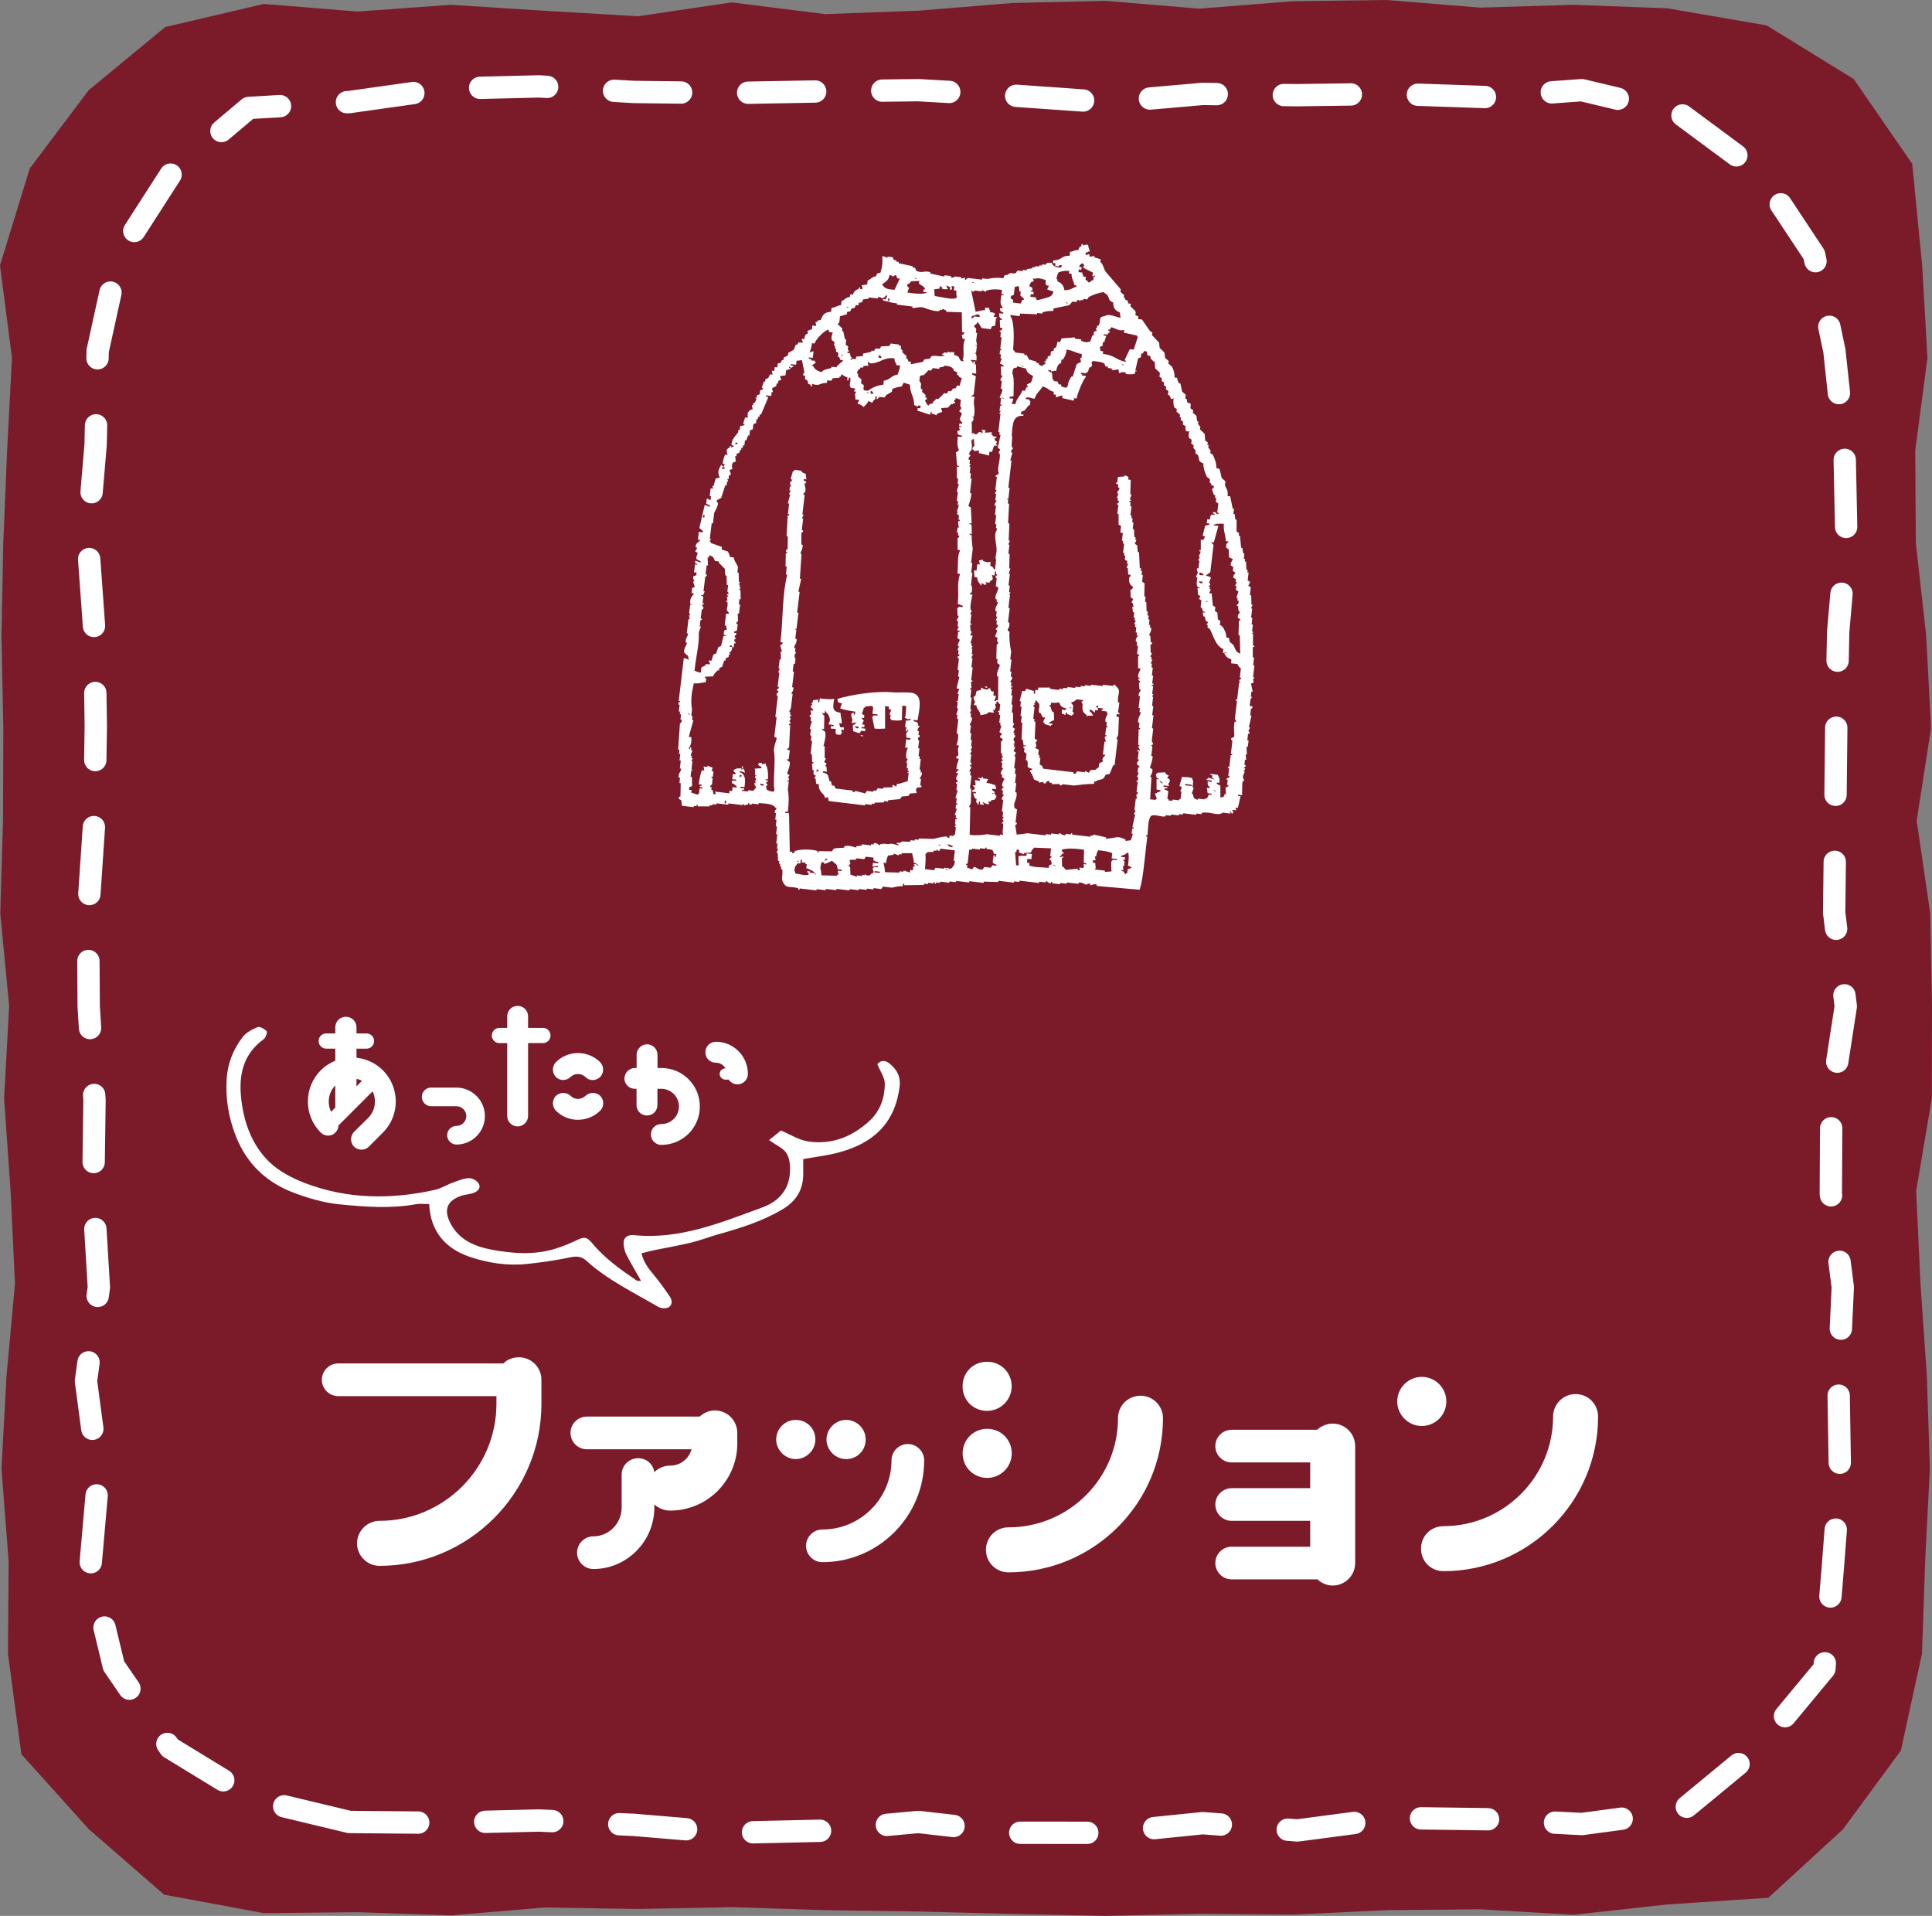 <?xml version="1.0" encoding="UTF-8"?><svg id="_レイヤー_2" xmlns="http://www.w3.org/2000/svg" viewBox="0 0 225.88 223.97"><rect x="0" y="0" width="225.88" height="223.97" fill="#808080" stroke="none"/><defs><style>.cls-1{fill-rule:evenodd;}.cls-1,.cls-2{fill:#fff;}.cls-3{fill:none;stroke:#fff;stroke-dasharray:7.84 7.84;stroke-linecap:round;stroke-linejoin:round;stroke-width:2.61px;}.cls-4{fill:#7b1b2a;}</style></defs><g id="_タイトル"><polygon class="cls-4" points="0 31.02 3.48 19.69 10.37 10.54 19.32 3.16 30.85 .46 41.79 1.35 52.73 .56 63.66 1.26 74.6 1.9 85.54 .28 96.48 1.65 107.41 1.25 118.35 .35 129.29 .1 140.22 1.01 151.16 .14 162.11 0 173.05 .89 183.99 .56 194.94 .97 206.55 2.97 216.73 9.24 223.57 19.16 224.73 31.02 225.35 41.84 223.92 52.66 223.99 63.48 225.2 74.3 225.77 85.11 224.09 95.94 225.67 106.75 225.88 117.58 225.86 128.39 224.03 139.21 224.53 150.03 225.28 160.85 225.63 171.68 225.08 182.5 224.71 193.33 222.24 204.64 215.46 213.86 206.75 221.85 194.94 222.63 184 223.84 173.06 223.2 162.13 223.3 151.19 223.82 140.25 223.72 129.31 223.97 118.38 223.74 107.44 223.46 96.5 223.3 85.57 222.95 74.63 223.16 63.69 222.99 52.75 223.91 41.8 223.54 30.85 223.65 19.19 221.49 10.37 213.82 2.5 205.07 .93 193.33 1.01 182.51 .17 171.69 .76 160.88 1.75 150.06 1.24 139.24 .48 128.42 1.07 117.6 .03 106.78 .35 95.96 .39 85.14 .17 74.32 .38 63.5 .83 52.68 1.4 41.83 0 31.02"/><polygon class="cls-3" points="40.85 212.99 29.69 210.31 19.87 204.31 13.3 194.74 10.55 183.33 11.51 172.39 10.05 161.44 11.56 150.5 10.9 139.55 11.05 128.61 10.37 117.66 10.3 106.72 11.04 95.77 11.2 84.83 11.04 73.88 10.25 62.93 11.18 51.98 11.42 41.02 13.87 29.85 20.06 20.23 29.09 12.62 40.85 11.93 51.93 10.37 63.01 10.1 74.1 10.75 85.18 10.88 96.26 10.68 107.34 10.54 118.42 11.17 129.5 11.95 140.59 10.98 151.67 11.13 162.76 10.97 173.85 11.35 184.94 10.54 196.42 13.28 205.76 20.2 212.1 29.78 214.47 41.02 215.64 51.97 215.87 62.91 214.91 73.86 214.69 84.8 214.57 95.75 214.44 106.69 215.8 117.64 214.11 128.58 214.05 139.53 215.45 150.48 214.94 161.42 215.12 172.38 214.28 183.33 213.3 195.07 205.76 204.16 196.67 211.66 184.94 213.23 173.86 212.67 162.78 212.52 151.7 213.98 140.61 213.13 129.53 214.26 118.45 214.25 107.37 212.99 96.29 214.01 85.2 214.26 74.12 213.33 63.03 212.82 51.95 213.09 40.85 212.99"/><path class="cls-2" d="M63.3,161.3v2.82c0,10.42-8.51,18.93-18.93,18.93-1.43,0-2.63-1.19-2.63-2.63s1.2-2.63,2.63-2.63c7.55,0,13.67-6.17,13.67-13.67v-.91h-18.5c-1.05,0-1.91-.86-1.91-1.91s.86-1.91,1.91-1.91h19.31c.48-.48,1.1-.72,1.82-.72,1.43,0,2.63,1.15,2.63,2.63Z"/><path class="cls-2" d="M66.7,167.51c0-1.05.86-1.91,1.91-1.91h13.19c.48-.43,1.1-.72,1.77-.72,1.48,0,2.63,1.2,2.63,2.63v1.24c0,4.3-3.49,7.84-7.84,7.84-.72,0-1.39-.29-1.86-.72v.38c0,3.92-3.2,7.17-7.12,7.17-1.05,0-1.91-.86-1.91-1.91s.86-1.91,1.91-1.91c1.82,0,3.3-1.53,3.3-3.35v-3.87c0-1.05.86-1.91,1.91-1.91s1.77.72,1.91,1.63c.48-.48,1.15-.77,1.86-.77,1.2,0,2.2-.81,2.49-1.91h-12.24c-1.05,0-1.91-.86-1.91-1.91Z"/><path class="cls-2" d="M95.33,168.28c0,1.24-1.05,2.29-2.29,2.29s-2.29-1.05-2.29-2.29,1-2.29,2.29-2.29,2.29,1,2.29,2.29ZM96.15,182.62c-1.05,0-1.91-.86-1.91-1.91s.86-1.91,1.91-1.91c4.45,0,8.08-3.63,8.08-8.08,0-1.05.86-1.91,1.91-1.91s1.91.86,1.91,1.91c0,6.55-5.35,11.9-11.9,11.9ZM98.92,170.57c-1.24,0-2.29-1.05-2.29-2.29s1.05-2.29,2.29-2.29,2.29,1,2.29,2.29-1,2.29-2.29,2.29Z"/><path class="cls-2" d="M115.41,164.93c-1.63,0-2.87-1.24-2.87-2.87s1.24-2.87,2.87-2.87,2.87,1.29,2.87,2.87-1.29,2.87-2.87,2.87ZM112.55,169.9c0-1.58,1.24-2.87,2.87-2.87s2.87,1.29,2.87,2.87-1.29,2.87-2.87,2.87-2.87-1.24-2.87-2.87ZM117.9,183.81c-1.43,0-2.63-1.15-2.63-2.63s1.19-2.63,2.63-2.63c7.08,0,12.81-5.74,12.81-12.76,0-1.48,1.2-2.63,2.63-2.63s2.63,1.15,2.63,2.63c0,9.94-8.08,18.02-18.07,18.02Z"/><path class="cls-2" d="M153.18,180.8v-3.01h-9.18c-1.05,0-1.91-.86-1.91-1.91s.86-1.91,1.91-1.91h9.18v-3.01h-9.18c-1.05,0-1.91-.86-1.91-1.91s.86-1.91,1.91-1.91h9.99c.48-.43,1.15-.72,1.82-.72,1.48,0,2.63,1.2,2.63,2.63v13.67c0,1.43-1.15,2.63-2.63,2.63-.67,0-1.34-.29-1.77-.72h-10.04c-1.05,0-1.91-.86-1.91-1.91s.86-1.91,1.91-1.91h9.18Z"/><path class="cls-2" d="M166.23,166.7c-1.58,0-2.87-1.29-2.87-2.87s1.29-2.87,2.87-2.87,2.87,1.29,2.87,2.87-1.29,2.87-2.87,2.87ZM186.84,165.6c0,9.99-8.13,18.07-18.07,18.07-1.48,0-2.63-1.15-2.63-2.63s1.15-2.63,2.63-2.63c7.03,0,12.81-5.74,12.81-12.81,0-1.43,1.15-2.63,2.63-2.63s2.63,1.19,2.63,2.63Z"/><path class="cls-1" d="M146.26,82.54c-.05,0-.1-.01-.15-.02.03-.25.06-.51.09-.76.06-.1.13-.19.19-.29-.05,0-.1-.01-.15-.02.02-.2.05-.4.07-.61.05,0,.1.01.15.02-.07-.32-.13-.63-.2-.95.11-.04.21-.08.32-.12-.03-.16-.07-.32-.1-.47.05,0,.1.01.15.02,0-.05.01-.1.02-.15-.05,0-.1-.01-.15-.02.05-.46.11-.91.16-1.37-.05,0-.1-.01-.15-.02.04-.3.07-.61.11-.91-.05,0-.1-.01-.15-.02,0-.41,0-.82,0-1.23.05,0,.1.01.15.02,0-.05.01-.1.02-.15-.05,0-.1-.01-.15-.02,0-.46,0-.92.01-1.38-.05,0-.1-.01-.15-.02l.17-.13c.01-.22-.1.04-.13-.17.03-.25.06-.51.09-.76-.05,0-.1-.01-.15-.02.03-.25.06-.51.09-.76-.05,0-.1-.01-.15-.02.04-.35.08-.71.13-1.06-.05,0-.1-.01-.15-.02.07-.15.14-.29.21-.44-.05,0-.1-.01-.15-.02,0-.36-.02-.72-.03-1.08-.05,0-.1-.01-.15-.02.04-.3.07-.61.11-.91-.1-.06-.19-.13-.29-.19.07-.15.14-.29.21-.44-.1-.06-.19-.13-.29-.19.04-.3.07-.61.11-.91-.05,0-.1-.01-.15-.02.01-.1.02-.2.04-.3-.05,0-.1-.01-.15-.02-.01-.31-.03-.62-.04-.93-.05,0-.1-.01-.15-.02.01-.1.02-.2.04-.3-.05,0-.1-.01-.15-.02.02-.2.05-.4.07-.61-.05,0-.1-.01-.15-.02-.03-.21-.05-.42-.08-.63-.05,0-.1-.01-.15-.02-.05-.47-.09-.94-.14-1.4-.05,0-.1-.01-.15-.02.01-.1.02-.2.04-.3-.09-.06-.19-.12-.29-.19,0-.46,0-.92.01-1.38-.05,0-.1-.01-.15-.02-.03-.21-.05-.42-.08-.63-.05,0-.1-.01-.15-.02.02-.2.05-.41.07-.61-.05,0-.1-.01-.15-.02-.1-.47-.2-.95-.29-1.42-.1-.01-.2-.02-.3-.04.06-.83-.15-.75-.31-1.27.02-.15.04-.3.05-.46-.14-.12-.28-.24-.42-.36-.11-.22-.16-.98-.33-1.12-.1-.01-.2-.02-.3-.04,0-.6-.2-1.14-.43-1.59-.1-.06-.19-.13-.29-.19.01-.1.02-.2.04-.3l-.27-.34c.01-.1.02-.2.04-.3-.05,0-.1-.01-.15-.02.01-.1.02-.2.04-.3-.1-.06-.19-.12-.29-.19-.02-.26-.04-.52-.06-.78-.18-.18-.37-.35-.55-.53.01-.1.02-.2.04-.3l-.27-.34c.01-.1.02-.2.04-.3-.05,0-.1-.01-.15-.02-.03-.21-.05-.42-.08-.63-.14-.12-.28-.24-.42-.36.01-.1.02-.2.04-.3-.1-.06-.19-.13-.29-.19-.11-.25.12-.46-.08-.63-.1-.01-.2-.02-.3-.04-.03-.16-.07-.32-.1-.47-.05,0-.1-.01-.15-.02.02-.15.04-.3.05-.46-.14-.12-.28-.24-.42-.36-.07-.32-.13-.63-.2-.95-.05,0-.1-.01-.15-.02-.15-.25-.19-.29-.23-.64-.1-.01-.2-.02-.3-.04,0-.54-.1-.87-.31-1.27-.14-.12-.28-.24-.42-.36.01-.1.02-.2.04-.3-.14-.12-.28-.24-.42-.36-.03-.21-.05-.42-.08-.63-.18-.18-.37-.35-.55-.53-.03-.21-.05-.42-.08-.63-.27-.29-.55-.58-.82-.87.01-.1.02-.2.04-.3-.09-.06-.19-.12-.29-.19-.31-.45-.61-.89-.92-1.34-.15-.02-.3-.04-.46-.05.01-.1.02-.2.04-.3-.7-.31-.14-.16-.38-.66-.18-.18-.37-.35-.55-.53.01-.1.02-.2.04-.3-.1-.01-.2-.02-.3-.04-.11-.64-.09-.17-.4-.51,0-.05.01-.1.02-.15-.05,0-.1-.01-.15-.02.01-.1.02-.2.04-.3-.14-.12-.28-.24-.42-.36.01-.1.02-.2.04-.3-.59-.69-1.17-1.37-1.76-2.06-.27-.38-.26-.84-.63-1.15.01-.1.02-.2.04-.3-.25-.08-.49-.16-.74-.24,0-.05.01-.1.02-.15-.21.03-.42.05-.62.08.01-.1.02-.2.04-.3-.16.03-.32.07-.47.1.01-.1.02-.2.04-.3.31-.06.13.04.32-.12.05,0,.1.01.15.02-.07-.3-.18-.42-.21-.8-.37-.02-.38.03-.63.08,0-.05.01-.1.02-.15-.05,0-.1-.01-.15-.02-.01.1-.02.2-.04.3-.05,0-.1-.01-.15-.02-.07.15-.14.29-.21.44-.59,0-.45.14-.95.2-.02.15-.04.3-.05.46-1-.04-.94.56-1.91.54-.01.1-.02.2-.04.3.1.01.2.02.3.04-.01.1-.02.2-.04.3.15.02.3.04.46.05,0-.05.01-.1.02-.15.1.01.2.02.3.04,0,.05-.01.1-.02.15-.19.11-.02-.02-.17.13-.6-.09-.82-.18-1.01-.58-.35,0-.39-.03-.63.08,0,.05-.01.1-.02.15-.15-.02-.3-.04-.46-.05,0,.05-.01.1-.02.15-.1-.01-.2-.02-.3-.04,0,.05-.01.1-.02.15-.15-.02-.3-.04-.46-.05,0,.05-.01.1-.02.15-.1-.01-.2-.02-.3-.04,0,.05-.01.1-.02.15-.21.03-.42.05-.63.08,0,.05-.01.1-.02.15-.15-.02-.3-.04-.46-.05,0,.05-.01.1-.02.15-.2-.02-.4-.05-.61-.07-.06.1-.13.19-.19.29-.48.16-.49-.2-.95.2-.43.07-.35,0-.51.4-.83-.09-1.27-.03-1.86.09-.2-.02-.4-.05-.61-.07,0,.05-.01.1-.02.15-.56-.07-1.11-.13-1.67-.2,0,0-.22.23-.34.27.01-.1.02-.2.04-.3-.16.03-.32.07-.47.1,0-.05.01-.1.02-.15-.25-.03-.51-.06-.76-.09,0,0-.15.21-.47.1,0-.05.01-.1.02-.15-.25-.03-.51-.06-.76-.09,0,.05-.01.1-.02.15-.55-.12-1.1-.23-1.65-.35,0-.05.01-.1.02-.15-.64-.26-1.05.18-1.67-.2-.04-.11-.08-.21-.12-.32-.1-.01-.2-.02-.3-.04,0-.05.01-.1.02-.15-.55-.12-1.1-.23-1.65-.35,0-.05.01-.1.02-.15-.1-.01-.2-.02-.3-.04,0-.05.01-.1.02-.15-.1-.01-.2-.02-.3-.04-.04-.11-.08-.21-.12-.32-.2-.02-.41-.05-.61-.07,0,.05-.01.1-.02.15-.02,0-.35-.18-.59-.22.04.71.04,1.11-.23,1.97-.43.07-.35,0-.51.4-.5.07-.58.33-.98.5-.02.15-.04.3-.05.46-.21.03-.42.05-.63.08.06.31-.04.13.12.32-.12.09-.03.21-.32.12,0-.05.01-.1.02-.15-.05,0-.1-.01-.15-.02,0,.05-.01.1-.02.15-.35.15-.55.27-.7.69-.1-.01-.2-.02-.3-.04-.01.1-.02.2-.04.3-.5.07-.58.33-.98.5-.02.15-.04.3-.05.46-.52.06-.62.27-1.12.33-.02.15-.04.3-.05.46-.69-.01-1.01.33-1.19.94-.37.06-.29,0-.49.25-.05,0-.1-.01-.15-.02.03.16.07.32.1.47-.15-.02-.3-.04-.46-.05-.02.15-.04.3-.05.46-.31.06-.13-.04-.32.12-.05,0-.1-.01-.15-.02-.02.15-.04.3-.05.46-.05,0-.1-.01-.15-.02-.16.19-.15.25-.22.59-.1-.01-.2-.02-.3-.04.06.31-.04.13.12.32,0,.05-.01.1-.02.15-.15-.02-.3-.04-.46-.05-.06.1-.13.19-.19.29-.05,0-.1-.01-.15-.02-.07.2-.15.39-.22.59-.22.13-.44.26-.66.38-.01.1-.02.2-.04.3-.16.08-.33.17-.49.25-.01.1-.02.2-.04.3-.05,0-.1-.01-.15-.02-.31.38.11.29-.51.4-.02.15-.04.3-.05.46-.1-.01-.2-.02-.3-.04-.02.15-.04.3-.05.46-.1-.01-.2-.02-.3-.04.03.16.07.32.1.47-.1-.01-.2-.02-.3-.04-.07.15-.14.29-.21.44-.11.04-.21.08-.32.12-.01.1-.02.2-.04.3-.05,0-.1-.01-.15-.02-.08.25-.16.49-.24.74.05,0,.1.01.15.02,0,.05-.01.1-.02.15-.11.04-.21.08-.32.12-.02.15-.04.3-.05.46-.11.04-.21.08-.32.12-.01.1-.02.2-.04.3-.05,0-.1-.01-.15-.02,0,.22.1-.04.13.17-.07.15-.14.29-.21.44-.05,0-.1-.01-.15-.02-.01.1-.02.2-.04.3-.05,0-.1-.01-.15-.02.03.16.07.32.1.47-.11.04-.21.08-.32.12-.38.4-.25.4-.26.89-.1-.01-.2-.02-.3-.04-.08.25-.16.49-.24.74.02.04.28.01.13.17-.16.03-.32.06-.47.1-.02.15-.04.3-.05.46-.05,0-.1-.01-.15-.02-.01.1-.02.2-.04.3-.32.46-.67.65-.79,1.45.29.13.13,0,.29.19-.11.04-.21.08-.32.12,0-.05.01-.1.02-.15-.05,0-.1-.01-.15-.02,0,.05-.01.1-.02.15-.48.26-.39.4-.26.89-.1-.01-.2-.02-.3-.04-.12.37-.21.54-.28,1.05.29.13.13,0,.29.19-.05,0-.1-.01-.15-.02.03.16.07.32.1.47-.08-.03-.46.05-.29-.19.05,0,.1.01.15.02,0-.05.01-.1.02-.15-.05,0-.1-.01-.15-.02-.11-.19.02-.02-.13-.17-.39.7-.44.87-.18,1.52-.16.03-.32.06-.47.1-.09.3-.17.6-.26.89-.05,0-.1-.01-.15-.02.04.11.08.21.12.32-.1-.01-.2-.02-.3-.04-.04.3-.07.61-.11.91.05,0,.1.01.15.02-.02.15-.04.3-.05.46-.15-.07-.29-.14-.44-.21-.02.2-.05.4-.07.61.15.07.29.14.44.21,0,.05-.01.1-.02.15-.2-.07-.39-.15-.59-.22-.21.9-.42,1.8-.63,2.7.14.12.28.24.42.36,0,.05-.01.1-.02.15-.15-.02-.3-.04-.46-.05-.04.3-.07.61-.11.91.1.01.2.02.3.04-.19.26-.61.34-.56.86.05,0,.1.01.15.02,0,.05-.01.1-.02.15-.06.1-.13.19-.19.29.1.06.19.13.29.19-.09.53-.46.67.35.97,0,.05-.01.1-.02.15-.2-.07-.39-.15-.59-.22-.01.1-.02.2-.04.3.29.13.13,0,.29.19-.1-.01-.2-.02-.3-.04-.04.3-.07.61-.11.91.1.01.2.02.3.04-.01.1-.02.2-.04.3-.11.04-.21.08-.32.12-.17.33.13.44.08.63-.05,0-.1-.01-.15-.02.08.21.15.43.23.64-.11.04-.21.08-.32.12-.02.2-.05.41-.07.61.1.01.2.02.3.04-.18.27-.55.55-.45,1.18.03.21.19-.04.13.17-.05,0-.1-.01-.15-.02-.04.3-.07.61-.11.91.04.11.08.21.12.32-.05,0-.1-.01-.15-.02.03.16.07.32.1.47-.05,0-.1-.01-.15-.02-.07.56-.13,1.11-.2,1.67.05,0,.1.01.15.02,0,.05-.01.1-.02.15-.02.14-.3.45-.26.89.05,0,.1.01.15.02,0,.32-.45.7-.3,1.2.14.12.28.24.42.36.03.16.07.32.1.47-.22-.12-.23-.15-.59-.22-.2,1.67-.4,3.34-.59,5.01.05,0,.1.01.15.02,0,.05-.01.1-.02.15-.05,0-.1-.01-.15-.02-.05.34.12.32.12.32-.03.25-.06.51-.09.76.05,0,.1.01.15.02-.01.1-.02.2-.04.3.05,0,.1.01.15.02-.02.2-.05.4-.07.61.05,0,.1.01.15.02.04.34-.21.44-.21.44-.07,1.02-.14,2.04-.21,3.06.05,0,.1.01.15.02-.02.15-.04.3-.05.46.05,0,.1.01.15.02-.03.25-.06.51-.09.76.05,0,.1.01.15.02-.04.3-.07.61-.11.91.05,0,.1.01.15.02.02.35-.37.54-.28,1.05.05,0,.1.01.15.02-.02.2-.05.4-.07.61.05,0,.1.01.15.02,0,.51-.02,1.02-.03,1.54,0,.02-.25.03-.19.29.1.06.19.12.29.19.03.21.05.42.08.63.46.05.91.11,1.37.16,0-.05.01-.1.02-.15.1.01.2.02.3.04,0-.05.01-.1.02-.15.05,0,.1.01.15.02,0,.05-.01.1-.02.15.46,0,.92,0,1.38,0,0-.05.01-.1.02-.15.1.01.2.02.3.04,0-.05.01-.1.02-.15.15.02.3.04.46.05,0-.05.01-.1.02-.15.46.05.91.11,1.37.16,0-.05.01-.1.02-.15.56.07,1.11.13,1.67.2,0-.05.01-.1.02-.15.21-.03,0,.04.13.17.16-.03.32-.07.47-.1,0-.05.01-.1.02-.15.05,0,.1.01.15.02,0,.05-.01.1-.02.15.34.04.32-.12.32-.12.25.03.51.06.76.09,0-.05.01-.1.02-.15.74.06,1.69.06,1.94.54.05,0,.1.01.15.02.04.09-.27.3-.22.59.05,0,.1.01.15.02-.03.25-.06.51-.09.76.05,0,.1.01.15.02-.03.25-.06.51-.09.76.05,0,.1.01.15.02-.04.3-.07.61-.11.91.05,0,.1.01.15.02-.04.35-.08.71-.13,1.06.05,0,.1.01.15.02-.02.2-.05.41-.07.61.05,0,.1.01.15.02-.07.15-.14.29-.21.44.05,0,.1.01.15.02.01.31.03.62.04.93.05,0,.1.01.15.02-.01.1-.02.2-.04.3.05,0,.1.01.15.02-.01.1-.02.2-.04.3.05,0,.1.01.15.02-.01.1-.02.2-.04.3.05,0,.1.01.15.02.14.56-.17,1.11.12,1.55.39.75.84.39,1.77.67,0,.05-.01.1-.02.15.05,0,.1.01.15.02,0-.05.01-.1.02-.15.66.08,1.32.16,1.97.23,0-.05.01-.1.02-.15.35.04.71.08,1.06.13,0-.05.01-.1.02-.15.4.05.81.1,1.22.14,0-.05.01-.1.02-.15.51.06,1.01.12,1.52.18,0-.05.01-.1.02-.15.35.04.71.08,1.06.13,0-.05.01-.1.02-.15.3.04.61.07.91.11,0-.05.01-.1.02-.15.25.03.51.06.76.09,0-.05.01-.1.02-.15.3.04.61.07.91.11.06-.1.13-.19.19-.29.35.04.71.08,1.06.13.37-.07.7-.2,1.25-.16.01-.1.02-.2.04-.3.05,0,.1.01.15.02,0,.05-.01.1-.02.15.77-.01,1.54-.02,2.31-.03,0-.05.01-.1.02-.15.15.02.3.04.46.05,0-.05.01-.1.02-.15.2.02.4.05.61.07,0-.05.01-.1.02-.15.05,0,.1.01.15.02,0,.05-.01.1-.02.15.05,0,.1.01.15.02,0-.05.01-.1.02-.15.15.02.3.04.46.05,0-.05.01-.1.02-.15.35.04.71.08,1.06.13,0-.05.01-.1.02-.15.25.03.51.06.76.09,0-.05.01-.1.02-.15.51.06,1.01.12,1.52.18,0-.05.01-.1.02-.15.56.07,1.11.13,1.67.2,0-.05.01-.1.02-.15.56.02,1.13.03,1.69.05,0-.05.01-.1.02-.15.61.07,1.22.14,1.82.22,0-.05.01-.1.02-.15.2.02.41.05.61.07,0-.05.01-.1.02-.15.76.09,1.52.18,2.28.27,0-.05.01-.1.02-.15.25.03.51.06.76.09,0-.05.01-.1.02-.15.05,0,.1.01.15.02,0,0,.1.23.44.21,0-.05.01-.1.02-.15.05,0,.1.01.15.02,0,.05-.01.1-.02.15.3.04.61.07.91.11,0-.05.01-.1.02-.15.25.03.51.06.76.09,0-.05.01-.1.02-.15.46.05.91.11,1.37.16,0-.05.01-.1.02-.15.37-.06.81.26.89.26,0,0,.15-.21.47-.1,0,.05-.01.1-.02.15.19.03.41-.21.78-.06,0,.05-.01.1-.02.15,1.68.15,3.35.29,5.03.44.38-1.29.53-3.14.71-4.69.06-.51.12-1.01.18-1.52-.05,0-.1-.01-.15-.02,0-.05.01-.1.02-.15.05,0,.1.01.15.02.06-.63.06-1.95.42-2.26.41-.28,1.1.15,1.69.05,0-.05.01-.1.02-.15.2.02.41.05.61.07,0-.05.01-.1.02-.15.3.04.61.07.91.11,0-.05.01-.1.02-.15.15.02.3.04.46.05,0-.05.01-.1.02-.15.51.06,1.01.12,1.52.18,0-.05.01-.1.02-.15.2.02.4.05.61.07,0-.05.01-.1.02-.15,1.08-.2,1.79.44,2.47-.02.3.04.61.07.91.11-.04-.11-.08-.21-.12-.32.18.15.17.13.27.34.16-.15.1.02.19-.29-.05,0-.1-.01-.15-.02,0-.05.01-.1.02-.15.15.02.3.04.46.05-.04-.11-.08-.21-.12-.32.1.01.2.02.3.04.1-.45.21-.9.31-1.35-.1-.01-.2-.02-.3-.04,0-.05.01-.1.02-.15.15.02.3.04.46.05,0-.51.02-1.02.03-1.54,0-.01.21-.04.19-.29,0,0-.13-.09-.12-.32.03-.31.23-.51.22-.59-.05,0-.1-.01-.15-.02.06-.1.13-.19.19-.29-.01-.22-.2.04-.13-.17,0-.03.2-.03.19-.29-.05,0-.1-.01-.15-.02.02-.2.05-.41.07-.61.05,0,.1.01.15.02-.03-.21-.05-.42-.08-.63.05,0,.1.01.15.02-.01-.31-.03-.62-.04-.93.05,0,.1.01.15.02.03-.25.06-.51.09-.76-.05,0-.1-.01-.15-.02.03-.25.06-.51.09-.76.05,0,.1.01.15.02.07-.26-.12-.32-.12-.32.07-.15.14-.29.21-.44-.05,0-.1-.01-.15-.02.1-.45.21-.9.31-1.35-.05,0-.1-.01-.15-.02.03-.25.06-.51.09-.76.01-.04.2-.03.19-.29ZM82.34,60.51c-.05,0-.1-.01-.15-.02.01-.1.02-.2.04-.3.05,0,.1.01.15.02-.01.1-.02.2-.04.3ZM143.09,61.22c-.08.97.22,1.27.22,2.03.1.01.2.02.3.04,0,.05-.01.1-.02.15-.2-.02-.28.38-.22.59.1.06.19.13.29.19.01.31.03.62.04.93.15.07.29.14.44.21.02.03-.32.47-.24.74.1.06.19.13.29.19-.02.15-.04.3-.05.46.1.06.19.12.29.19.03.17-.33.25-.22.59.1.06.19.13.29.19-.01.1-.02.2-.04.3.05,0,.1.01.15.02-.07.15-.14.29-.21.44.05,0,.1.01.15.02-.02.15-.04.3-.05.46.1.06.19.13.29.19-.08.25-.16.49-.24.74.05,0,.1.01.15.02-.01.1-.02.2-.04.3.05,0,.1.01.15.02.07.36-.18.39-.22.59.05,0,.1.01.15.02.03.21.05.42.08.63.05,0,.1.01.15.02.02.16-.33.38-.24.74.1.06.19.13.29.19.04.21-.05.03-.17.13-.02.56-.03,1.13-.05,1.69.05,0,.1.01.15.02.02.72.04,1.44.05,2.16-.6-.25-.53-.53-.8-1.02-.14-.12-.28-.24-.42-.36-.03-.16-.07-.32-.1-.47-.1-.01-.2-.02-.3-.04-.01-.54-.22-.93-.46-1.29-.1-.06-.19-.13-.29-.19.02-.15.04-.3.05-.46-.1-.06-.19-.13-.29-.19-.02-.26-.04-.52-.06-.78-.1-.06-.19-.13-.29-.19.02-.15.04-.3.05-.46-.1-.06-.19-.13-.29-.19-.05-.47-.09-.93-.14-1.4-.1-.01-.2-.02-.3-.04.07-.15.14-.29.21-.44-.05,0-.1-.01-.15-.02.01-.1.02-.2.04-.3-.05,0-.1-.01-.15-.02-.03-.21.03-.02.17-.13.04-.24-.12-.32-.12-.32.07-.2.15-.39.22-.59-.22-.12-.23-.15-.59-.22.1-.14.51-.4.51-.4.13-1.06.25-2.13.38-3.19,0,0-.23-.25-.27-.34.1.01.2.02.3.04.18-.65.36-1.29.54-1.94-.2-.02-.4-.05-.61-.07.24-.19.81-.21,1.25-.16ZM141.23,70.4c-.29-.13-.13,0-.29-.19.29.13.13,0,.29.19ZM131.44,38.59c-.01.1-.02.2-.04.3.5.11,1,.22,1.5.33.11.19-.02.02.13.17-.16.49-.32.99-.48,1.48-.15-.02-.3-.04-.46-.05-.21.44-.41.88-.62,1.31.05,0,.1.01.15.02,0,.05-.01.1-.02.15-1.13-.22-1.27-.78-2.66-.93.01-.1.02-.2.04-.3-.1-.01-.2-.02-.3-.04-.03-.16-.07-.32-.1-.47.11-.04.21-.08.32-.12.02-.15.04-.3.05-.46.05,0,.1.01.15.02.08-.25.16-.49.24-.74-.1-.01-.2-.02-.3-.04,0-.05.01-.1.02-.15.15.02.3.04.46.05,0-.05.01-.1.02-.15.11-.1.21.02.19-.29-.05,0-.1-.01-.15-.02,0-.05.01-.1.02-.15.05,0,.1.01.15.02.06-.1.13-.19.19-.29.58.2.89.48,1.5.33ZM131.41,42.75c-.29-.13-.13,0-.29-.19.29.13.13,0,.29.19ZM126.12,31.5c.1.01.2.02.3.04.01-.1.02-.2.04-.3-.1-.01-.2-.02-.3-.04.13-.29,0-.13.19-.29.19-.15,0-.06.32-.12,0,.05-.01.1-.02.15.05,0,.1.01.15.02-.06.1-.12.19-.19.29.05.07,1.01.55,1.16.6-.02.15-.04.3-.05.46.11-.04.21-.08.32-.12,0,.05-.01.1-.02.15-.05,0-.1-.01-.15-.02-.02.15-.04.3-.05.46-.05,0-.1-.01-.15-.02-.46.49-.35.2-.76-.09.01-.1.02-.2.04-.3-.1-.01-.2-.02-.3-.04-.06-.31.04-.13-.12-.32,0-.05.01-.1.02-.15-.15-.02-.3-.04-.46-.05.01-.1.02-.2.04-.3ZM123.77,31.83c.41-.12.68-.21,1.25-.16-.01.1-.02.2-.04.3.1.01.2.02.3.04,0,.66.24.72.31,1.27.29.13.13,0,.29.19-.48.2-.75.47-1.44.45-.06-.5-.32-.85-.8-1.02-.05-.31.04-.13-.12-.32.07-.4.12-.51.24-.74ZM124.88,35.51c-.29-.13-.13,0-.29-.19.29.13.13,0,.29.19ZM123.12,36.07c.63-.13,1.26-.26,1.89-.39.12-.14.24-.28.36-.42.15.02.3.04.46.05.06-.09.13-.19.19-.29.1.06.19.13.29.19,0-.05.01-.1.02-.15.1.01.2.02.3.04,0-.05.01-.1.02-.15.15.02.3.04.46.05.06-.1.13-.19.19-.29.47-.23,1.18-.52,1.76-.56.12.2.33.21.42.36.27.44.09.63.67.85-.01.62.26.99.78,1.17.03.21.05.42.08.63-.52-.1-1.39-.53-1.82-.22-.9.15-.39.45-.75,1.14-.05,0-.1-.01-.15-.02-.01.1-.02.2-.04.3-.05,0-.1-.01-.15-.02.04.11.08.21.12.32-.11.04-.21.08-.32.12-.02.15-.04.3-.05.46-.05,0-.1-.01-.15-.02-.08.25-.16.49-.24.74-.05,0-.1-.01-.15-.02-.21.12-.58.07-.91-.11,0-.05.01-.1.02-.15-.25-.03-.51-.06-.76-.09,0-.05.01-.1.02-.15-.52.04-1.04.08-1.55.12-.07.15-.14.29-.21.44-.1-.01-.2-.02-.3-.04-.06.38-.07.54-.24.74-.05,0-.1-.01-.15-.02-.01.1-.02.2-.04.3-.11.04-.21.08-.32.12-.02.15-.04.3-.05.46-.11.04-.21.08-.32.12-.01.1-.02.2-.04.3-.05,0-.1-.01-.15-.02-.01.1-.02.2-.04.3-.05,0-.1-.01-.15-.02-.11.18.08.07.13.17-.04.22-.19.18-.34.27,0,.05-.01.1-.02.15-.15-.07-.29-.14-.44-.21,0-.05.01-.1.02-.15-.1-.01-.2-.02-.3-.04,0-.05.01-.1.02-.15-.3-.09-.6-.17-.89-.26-.08-.16-.17-.33-.25-.49-.1-.01-.2-.02-.3-.04,0-.05.01-.1.02-.15-.35-.04-.71-.08-1.06-.13,0,0-.16-.27-.27-.34.11-.95.18-3.32-.31-3.89,0-.05.01-.1.02-.15.35.04.71.08,1.06.13.01-.1.02-.2.04-.3.66.03,1.33.05,1.99.08,0-.05.01-.1.02-.15.2.02.41.05.61.07,0-.05.01-.1.02-.15.42-.13.76-.17,1.25-.16.01-.1.02-.2.04-.3ZM126.38,42.31c-.16.08-.33.17-.49.25-.16.49-.32.99-.48,1.48-.05,0-.1-.01-.15-.02-.24.4-.36.6-.45,1.18-.19.11-.02-.02-.17.13-.33-.09-.4-.06-.59-.22,0-.05.01-.1.02-.15-.1-.01-.2-.02-.3-.04-.04-.11-.08-.21-.12-.32-.15-.02-.3-.04-.46-.05,0-.05.01-.1.02-.15-.05,0-.1-.01-.15-.02-.02-.26-.04-.52-.06-.78-.29-.13-.13,0-.29-.19-.05,0-.1-.01-.15-.02,0-.05.01-.1.02-.15.1.01.2.02.3.04,0,.05-.01.1-.02.15.09.01.3-.1.63-.08.11-.55.15-.59.41-.88.05,0,.1.01.15.02.02-.15.04-.3.05-.46.05,0,.1.01.15.02.27-.39.36-.54.45-1.18.88.13,1.01.39,1.79.52-.02.15-.04.3-.05.46-.05,0-.1-.01-.15-.02.03.16.07.32.1.47ZM120.18,45.27c-.05,0-.1-.01-.15-.02-.07.15-.14.29-.21.44-.1-.01-.2-.02-.3-.04-.24.7-.64.85-.81,1.6-.15-.02-.3-.04-.46-.05.12-.22.15-.23.22-.59-.15-.02-.3-.04-.46-.05,0-.05.01-.1.02-.15.16-.03.32-.06.47-.1-.03-.6.13-2.24-.15-2.64.08-.58.04-.64.55-.71,0-.05.01-.1.02-.15,0,0,.81.24,1.05.28.08.51.42.65.82.87-.08.25-.16.49-.24.74-.16.08-.33.17-.49.25.04.11.08.21.12.32ZM119.4,42.71c.29.13.13,0,.29.19-.29-.13-.13,0-.29-.19ZM117.4,46.63c-.29-.13-.13,0-.29-.19.29.13.13,0,.29.19ZM120.55,32.99c.11-.04.21-.08.32-.12-.04-.11-.08-.21-.12-.32.1.01.2.02.3.04.26-.16.79.02,1.21.14,0,.32-.06.43.08.63.1.01.2.02.3.04-.07.15-.14.29-.21.44.25.08.49.16.74.24-.11.32-.15.42-.38.57-.1.08-1.47.48-1.59.43-.04-.11-.08-.21-.12-.32-.2-.02-.4-.05-.61-.07.01-.1.02-.2.04-.3.1.01.2.02.3.04.01-.1.02-.2.04-.3-.1-.01-.2-.02-.3-.04-.15-.16.17-.13.17-.13-.04-.44-.02-.34-.4-.51.07-.15.14-.29.21-.44ZM118.53,34.45c.04-.3.07-.61.11-.91.16-.03.32-.07.47-.1.03.21.05.42.08.63.05,0,.1.01.15.02-.02.15-.04.3-.05.46.14.12.28.24.42.36,0,.05-.01.1-.02.15-.05,0-.1-.01-.15-.02-.07.15-.14.29-.21.44-.3-.04-.61-.07-.91-.11.01-.1.02-.2.04-.3-.1-.06-.19-.13-.29-.19-.06-.44.3-.31.36-.42ZM113.92,33.13c-.29-.13-.13,0-.29-.19.29.13.13,0,.29.19ZM109.84,33.73c.01-.1.02-.2.04-.3.09.06.19.13.29.19,0,.05-.01.1-.02.15.15.02.3.04.46.05,0,0,.36-.04.17-.13,0,0-.13-.08-.12-.32.15.07.29.14.44.21-.01.1-.02.2-.04.3.47-.12.17.04.21-.44.1.01.2.02.3.04-.02.15-.04.3-.05.46.1.01.2.02.3.04-.03.4,0,.52.06.78-.19.11-.02-.02-.17.13-.63.11-1.43-.13-2.43-.29-.02-.26-.04-.52-.06-.78.21-.03.42-.05.63-.08ZM107.2,32.64c-.29-.13-.13,0-.29-.19.29.13.13,0,.29.19ZM106.55,32.88c.31-.01.62-.03.93-.04-.01.1-.02.2-.04.3.06.13.81.42.69.7-.05,0-.1-.01-.15-.02-.01.1-.02.2-.04.3.15.02.3.04.46.05-.38.29-1.59.14-2.31.03.03-.17.22-.59.22-.59-.05,0-.1-.01-.15-.02-.04-.11-.08-.21-.12-.32.25-.11.35-.18.51-.4ZM104.02,32.12c.15.07.29.14.44.21,0,0,.1-.24.32-.12.04.11.08.22.12.32.1.01.2.02.3.04-.21.44-.41.88-.62,1.31-.64-.06-1.09-.1-1.33-.47l-.13-.17c.45-.35.73-.37.9-1.13ZM104.01,34.89c-.01.1-.02.2-.04.3-.05,0-.1-.01-.15-.02.01-.1.02-.2.04-.3.05,0,.1.01.15.02ZM99.25,36.02c-.29-.13-.13,0-.29-.19.29.13.13,0,.29.19ZM98.12,37.73c.03-.25.06-.51.09-.76.43-.06.37-.17.79-.21.01-.1.02-.2.04-.3.43-.07.35,0,.51-.4.43-.07.35,0,.51-.4.1.01.2.02.3.04.01-.1.02-.2.04-.3.43-.07.35,0,.51-.4.21-.03.42-.05.63-.08,0-.05.01-.1.02-.15.2.02.41.05.61.07.15.02.3.04.46.05,0-.05.01-.1.02-.15.54-.07.4.44.95-.2.05,0,.1.01.15.02-.07.15-.14.29-.21.44-.1-.01-.2-.02-.3-.04,0,.05-.01.1-.02.15.4.1.8.2,1.2.3.15.02.3.04.46.05,0,.05-.01.1-.02.15.61.07,1.22.14,1.82.22,0,.05-.01.1-.02.15.34.11.86-.21,1.39,0,.29.12,1.26.48,1.8.37,0-.05.01-.1.02-.15.1.01.2.02.3.04,0-.05.01-.1.02-.15.15.07.29.14.44.21,0,.05-.01.1-.02.15.61.02,1.23.04,1.84.06.01.77.02,1.54.03,2.31.1.01.2.02.3.04-.06.1-.13.19-.19.29-.05,0-.1-.01-.15-.02.03.16.06.32.1.47.1.01.2.02.3.04-.42.84-.01,1.79-.29,2.43.16.15.03-.02.13.17-.1-.01-.2-.02-.3-.04-.39-.28,0-.51-.84-.71.01-.1.02-.2.04-.3-.15-.02-.3-.04-.46-.05,0,.05-.01.1-.02.15l-.13-.17c-.05,0-.1-.01-.15-.02,0,.05-.01.1-.02.15-.15-.02-.3-.04-.46-.05,0,.05-.01.1-.02.15-.05,0-.1-.01-.15-.02,0,.05-.01.1-.02.15.1.01.2.02.3.04-.42.31-1.04-.05-1.55.12-.06.1-.12.19-.19.29-.21.03-.42.05-.63.08-.06.1-.13.19-.19.29-.47.1-.95.2-1.42.29.01-.1.02-.2.04-.3-.1-.01-.2-.02-.3-.04-.04-.11-.08-.21-.12-.32-.05,0-.1-.01-.15-.02.01-.1.02-.2.04-.3-.14-.12-.28-.24-.42-.36-.2-.36.17-.13-.25-.49.01-.1.02-.2.04-.3-.29-.13-.13,0-.29-.19-.3-.04-.61-.07-.91-.11-.06.1-.13.19-.19.29-.31.01-.62.03-.93.04-.06.1-.12.19-.19.29-.15-.02-.3-.04-.46-.05-.06.1-.12.19-.19.29-.1-.01-.2-.02-.3-.04,0,.05-.01.1-.02.15-.32.07-.63.13-.95.2-.01.1-.02.2-.04.3-.26.02-.52.04-.78.06-.01.1-.02.2-.04.3-.15-.02-.3-.04-.46-.05,0,.05-.01.1-.02.15-.05,0-.1-.01-.15-.02.06-.1.13-.19.19-.29-.05,0-.1-.01-.15-.02-.03-.16-.06-.32-.1-.47-.1-.01-.2-.02-.3-.04,0-.05.01-.1.02-.15.05,0,.1.01.15.02,0-.05.01-.1.02-.15-.05,0-.1-.01-.15-.02.02-.15.04-.3.05-.46-.1-.06-.19-.13-.29-.19.02-.2.05-.41.07-.61-.05,0-.1-.01-.15-.02-.07-.32-.13-.63-.2-.95-.05,0-.1-.01-.15-.02.01-.1.02-.2.04-.3-.18-.18-.37-.35-.55-.53l.17-.13ZM108.33,46.49c-.05,0-.1-.01-.15-.02.01-.1.02-.2.04-.3-.14-.12-.28-.24-.42-.36.01-.1.02-.2.04-.3-.05,0-.1-.01-.15-.02-.15-.5.19-.49-.2-.95.02-.2.05-.4.07-.61.16-.03.32-.07.47-.1.18-.18.35-.37.53-.55.1.01.2.02.3.04.06-.09.13-.19.19-.29.25.03.51.06.76.09,0-.05.01-.1.02-.15.36-.12.34.02.64-.23.65.1.7.1,1.03.43,0,.05-.01.1-.02.15.15.07.29.14.44.21-.01.1-.02.2-.04.3.05,0,.1.01.15.02.18.25.05.21.42.36-.09.3-.17.6-.26.89-.1-.01-.2-.02-.3-.04-.26.6-.12.19-.51.4-.06.1-.12.19-.19.29-.1-.01-.2-.02-.3-.04-.06.1-.12.19-.19.29-.1-.01-.2-.02-.3-.04-.23.23-.47.46-.7.69-.1-.01-.2-.02-.3-.04,0,.05-.01.1-.02.15-.25.18-.21.06-.36.42-.37.06-.29,0-.49.25-.13-.14-.35-.45-.38-.66.08-.07.26,0,.19-.29ZM101.5,45.68c-.15-.02-.3-.04-.46-.05-.2-.15.02-.38-.08-.63-.1-.06-.19-.12-.29-.19.02-.15.04-.3.05-.46-.14-.12-.28-.24-.42-.36,0-.05.01-.1.02-.15,0-.05.01-.1.02-.15-.05,0-.1-.01-.15-.02.1-.48.1-.37.38-.57,0-.05.01-.1.02-.15.1.01.2.02.3.04,0-.05.01-.1.02-.15.21-.11.28-.09.63-.08-.03-.16-.06-.32-.1-.47.29.13.13,0,.29.19,1.21,0,1.5-.75,2.84-.59.03.34.05.44.23.64,0,.05-.01.1-.02.15.15.02.3.04.46.05-.07.5-.17.68-.28,1.05-.74.11-.94.64-1.63.73-.02.15-.04.3-.05.46-.59.04-1.42.38-1.78.71ZM102.09,45.9c0,.05-.01.1-.02.15-.1-.01-.2-.02-.3-.04.01-.1.02-.2.04-.3.05,0,.1.01.15.02.11.19-.02.02.13.17ZM101.61,46c-.29-.13-.13,0-.29-.19.29.13.13,0,.29.19ZM102.72,41.82c.01-.1.02-.2.04-.3.05,0,.1.01.15.02.11.19-.02.02.13.17,0,.05-.01.1-.02.15-.1-.01-.2-.02-.3-.04ZM98.59,41.64c-.29-.13-.13,0-.29-.19.29.13.13,0,.29.19ZM94.57,41.78c.15.02.3.04.46.05.03-.25.06-.51.09-.76-.31.06-.13-.04-.32.12-.05,0-.1-.01-.15-.02.14-.27.23-.58.28-1.05.1.01.2.02.3.04.17-.51,1-1.35,1.41-1.53.21-.17.04-.12.3.04,0,.05-.01.1-.02.15.15.02.3.04.46.05-.1.24-.25.51-.11.91.1.06.19.13.29.19-.02.15-.04.3-.05.46.05,0,.1.01.15.02-.01.1-.02.2-.04.3.05,0,.1.01.15.02-.01.1-.02.2-.04.3.1.06.19.13.29.19-.02.15-.04.3-.05.46.05,0,.1.01.15.02.04.11.08.21.12.32.1.01.2.02.3.04,0,.05-.01.1-.02.15-.29.14-.4.37-.68.54,0,.05-.01.1-.02.15-.2-.02-.41-.05-.61-.07,0,.05-.01.1-.02.15-.49.17-.82.11-1.14.48-.52-.12-.81-.35-.99-.73-.05,0-.1-.01-.15-.02-.04-.05.37-.23.51-.4-.05,0-.1-.01-.15-.02,0-.05.01-.1.02-.15-.15-.02-.3-.04-.46-.05,0-.05.01-.1.02-.15-.1-.01-.2-.02-.3-.04,0-.05.01-.1.02-.15ZM86,51.7c.29.13.13,0,.29.19-.05,0-.1-.01-.15-.02-.15.16.02.03-.17.13.01-.1.02-.2.04-.3ZM81.89,69.54c.1.01.2.02.3.04.07-.15.14-.29.21-.44-.05,0-.1-.01-.15-.02.07-.56.13-1.11.2-1.67.02-.04.2-.02.19-.29-.05,0-.1-.01-.15-.02.04-.35.08-.71.13-1.06.05,0,.1.01.15.02-.01-.31-.03-.62-.04-.93.05,0,.1.01.15.02.01-.1.02-.2.04-.3.15.07.29.14.44.21.08.16.17.33.25.49.15.02.3.04.46.05,0,.05-.01.1-.02.15.23.23.46.46.69.7.02.26.04.52.06.78.05,0,.1.01.15.02,0,.36.02.72.03,1.08.05,0,.1.01.15.02-.03.25-.06.51-.09.76,0,.06.18.06.12.32-.05,0-.1-.01-.15-.02,0,.05-.01.1-.02.15.05,0,.1.01.15.02,0,.05-.01.1-.02.15-.05,0-.1-.01-.15-.02.03.16.07.32.1.47-.05,0-.1-.01-.15-.02,0,.05-.01.1-.02.15.05,0,.1.01.15.02.11.77-.3.81.16,1.25,0,.05-.01.1-.02.15-.1-.01-.2-.02-.3-.04-.05.46-.11.91-.16,1.37.05,0,.1.01.15.02.03.16.07.32.1.47-.11.04-.21.08-.32.12-.02.15-.04.3-.05.46.29.13.13,0,.29.19-.1-.01-.2-.02-.3-.04-.1.4-.2.8-.3,1.2-.11.04-.21.08-.32.12-.08.25-.16.49-.24.74-.11.04-.21.08-.32.12-.08.25-.16.49-.24.74-.1-.01-.2-.02-.3-.04.06.31-.04.13.12.32,0,.05-.01.1-.02.15-.15-.02-.3-.04-.46-.05,0,.05-.01.1-.02.15-.16.08-.33.17-.49.25-.02.2-.05.41-.07.61-.4-.07-.51-.12-.74-.24.22-1.87.57-3.22.5-4.25-.02-.37.26-.86.26-.89-.05,0-.1-.01-.15-.02.03-.25.06-.51.09-.76.05,0,.1.01.15.02,0-.05.01-.1.02-.15-.05,0-.1-.01-.15-.02.04-.35.08-.71.13-1.06,0,0,.2.03.19-.29,0-.01-.19-.09-.12-.32.05,0,.1.01.15.02,0-.05.01-.1.02-.15-.05,0-.1-.01-.15-.02.03-.25.06-.51.09-.76-.29-.13-.13,0-.29-.19ZM80.4,83.38c.29.13.13,0,.29.19-.29-.13-.13,0-.29-.19ZM84.86,93.91c-.05,0-.1-.01-.15-.02.01-.1.02-.2.04-.3.05,0,.1.01.15.02-.01.1-.02.2-.04.3ZM86.45,90.87c.01-.1.02-.2.04-.3.29.13.13,0,.29.19-.05,0-.1-.01-.15-.02-.15.16.02.03-.17.13ZM89.26,91.82c-.28.1-.37-.13-.44-.21.15.02.3.04.46.05,0,.05-.01.1-.02.15ZM95.27,102.23c0-.05.01-.1.02-.15-.2-.02-.41-.05-.61-.07,0-.05.01-.1.02-.15-.1-.01-.2-.02-.3-.04,0,.05-.01.1-.02.15.16.02.23.16.12.32-.05,0-.1-.01-.15-.02-.19.11-.8-.08-1.37-.16-.06-.31.04-.13-.12-.32.11-.65.15-.5.41-.88.1.01.2.02.3.04.02-.15.04-.3.05-.46.05,0,.1.01.15.02-.01.1-.02.2-.04.3.15.02.3.04.46.05,0,.05-.01.1-.02.15.05,0,.1.01.15.02-.02.15-.04.3-.05.46.44.14.96.39,1.14.75-.05,0-.1-.01-.15-.02ZM93.15,100.59c.29.13.13,0,.29.19-.29-.13-.13,0-.29-.19ZM98.4,101.83c-.15-.02-.3-.04-.46-.05.03.16.07.32.1.47-.05,0-.1-.01-.15-.02,0,.05-.01.1-.02.15-.61-.02-1.23-.04-1.84-.06-.01-.88-.27-.57.03-1.54.1.01.2.02.3.04,0,.05-.01.1-.02.15.14.07.79-.29.96-.35.13.22.43.33.55.53.03.16.07.32.1.47.15.02.3.04.46.05,0,.05-.01.1-.02.15ZM96.38,100.67c.06-.09.13-.19.19-.29.05,0,.1.01.15.02.13.08-.33.26-.34.27ZM102.15,101.35c0,.05-.01.1-.02.15-.05,0-.1-.01-.15-.02.04.12.25.39.08.63-.05,0-.1-.01-.15-.02-.2.21-.2.32-.64.23l-.13-.17c0,.05-.01.1-.02.15-.1-.01-.2-.02-.3-.04,0,.05-.01.1-.02.15-.2-.02-.41-.05-.61-.07,0,.05-.01.1-.02.15-.25-.08-.49-.16-.74-.24-.01-.31-.03-.62-.04-.93-.05,0-.1-.01-.15-.02-.03-.21.19-.29.19-.29-.03-.16-.06-.32-.1-.47.25-.07.45,0,.78-.06,0-.05.01-.1.02-.15.3.04.61.07.91.11.06-.09.12-.19.19-.29.3.04.61.07.91.11-.01.1-.02.2-.04.3.22.12.23.15.59.22,0,.05-.01.1-.02.15-.2-.02-.41-.05-.61-.07-.02.15-.04.3-.05.46.24-.06.26-.09.63-.08,0,.05-.01.1-.02.15-.15-.02-.3-.04-.46-.05ZM102.84,102.05c-.2-.02-.41-.05-.61-.07,0-.05.01-.1.02-.15.2.02.41.05.61.07,0,.05-.01.1-.02.15ZM103.25,98.55c0,.05-.01.1-.02.15-.1-.01-.2-.02-.3-.04,0,.05-.01.1-.02.15-.18-.01-.36-.32-.74-.24,0,.05-.01.1-.02.15-.1-.01-.2-.02-.3-.04,0,.05-.01.1-.02.15-.35-.04-.71-.08-1.06-.13,0,.05-.01.1-.02.15-.21.03-.42.05-.63.08,0,.05-.01.1-.02.15-.39-.09-.79-.29-1.37-.16,0,.05-.01.1-.02.15-.44.11-.87,0-1.25.16-.06.1-.13.19-.19.29-.51,0-1.02-.02-1.54-.03,0,.05-.01.1-.02.15-.05,0-.1-.01-.15-.02,0-.05.01-.1.02-.15-.87-.23-2.01-.19-2.62,0-.06.1-.12.19-.19.29-.05,0-.1-.01-.15-.02,0-.05.01-.1.02-.15-.1-.01-.2-.02-.3-.04-.03-1.49-.06-2.98-.09-4.48-.15-.02-.3-.04-.46-.05,0-.05.01-.1.02-.15.1.01.2.02.3.04.13-1.08.14-1.83,0-2.62.04-.3.07-.61.11-.91-.05,0-.1-.01-.15-.02,0-.05.01-.1.02-.15.05,0,.1.01.15.02.05-.31-.12-.32-.12-.32.06-.1.13-.19.19-.29-.1-.06-.19-.13-.29-.19,0-.03.41-.99.31-1.35-.1-.06-.19-.13-.29-.19,0-.05.01-.1.02-.15.05,0,.1.01.15.02.04-.35.08-.71.13-1.06-.1-.01-.2-.02-.3-.04,0-.05.01-.1.02-.15.26,0,.19-.34.22-.59.03-.71.07-1.43.1-2.14-.05,0-.1-.01-.15-.02,0-.05.01-.1.02-.15.05,0,.1.01.15.02.07-.28-.12-.32-.12-.32.06-.1.12-.19.19-.29,0,0-.17-.07-.12-.32.05,0,.1.01.15.02,0-.05.01-.1.02-.15-.05,0-.1-.01-.15-.02.01-.1.02-.2.04-.3-.05,0-.1-.01-.15-.02.07-.15.14-.29.21-.44.07-.56.13-1.11.2-1.67-.05,0-.1-.01-.15-.02,0-.11.3-.37.24-.74-.05,0-.1-.01-.15-.02.07-.61.14-1.21.22-1.82-.05,0-.1-.01-.15-.02.04-.3.07-.61.11-.91.05,0,.1.01.15.02.02-.2.05-.41.07-.61,0,0-.17-.08-.1-.47.06-.1.12-.19.19-.29-.05,0-.1-.01-.15-.02.02-.15.04-.3.05-.46-.05,0-.1-.01-.15-.02-.03-.3.36-.54.28-1.05-.05,0-.1-.01-.15-.02.04-.35.08-.71.13-1.06-.05,0-.1-.01-.15-.02,0-.22.1.07.17-.13.07-.61.14-1.22.22-1.82-.05,0-.1-.01-.15-.02.1-.81.19-1.62.29-2.43-.05,0-.1-.01-.15-.02.11-.5.22-1,.33-1.5-.05,0-.1-.01-.15-.02.06-.97.13-1.94.19-2.9-.05,0-.1-.01-.15-.02,0-.04.34-.66.28-1.04-.05,0-.1-.01-.15-.02v-1.38s.22-.04.2-.29c-.05,0-.1-.01-.15-.02,0-.05.01-.1.02-.15.05-.4.1-.81.14-1.21-.05,0-.1-.01-.15-.02.07-.15.14-.29.21-.44-.05,0-.1-.01-.15-.02.09-.76.18-1.52.27-2.28-.05,0-.1-.01-.15-.02-.02-.26.17-.25.19-.29.17-.49-.1-.73-.03-1.08.05,0,.1.01.15.02,0-.05.01-.1.02-.15-.1-.06-.19-.13-.29-.19-.03-.33.17-.04.32-.12,0,0-.1-.43-.08-.63-.32-.11-.42-.15-.57-.38-.25-.03-.51-.06-.76-.09,0,.05-.01.1-.02.15-.05,0-.1-.01-.15-.02-.09.3-.17.6-.26.89,0,0,.19.1.12.32-.05,0-.1-.01-.15-.02-.02.15-.04.3-.05.46.05,0,.1.01.15.02,0,.05-.01.1-.02.15-.05,0-.1-.01-.15-.02-.02.15-.04.3-.05.46.05,0,.1.01.15.02-.07.15-.14.29-.21.44.05,0,.1.01.15.02-.09.35-.18.7-.28,1.05.05,0,.1.01.15.02-.05.41-.1.81-.14,1.22.05,0,.1.01.15.02,0,.05-.01.1-.02.15-.05,0-.1-.01-.15-.02-.05.82-.09,1.63-.14,2.45.05,0,.1.01.15.02,0,.51-.02,1.02-.03,1.54-.05,0-.1-.01-.15-.02-.01.1-.02.2-.04.3.05,0,.1.01.15.02,0,.05-.01.1-.02.15-.05,0-.1-.01-.15-.02,0,.51-.02,1.02-.03,1.54.05,0,.1.01.15.02-.04.3-.07.61-.11.91.05,0,.1.01.15.02,0,.05-.01.1-.02.15-.56,2.2-.46,5.23-.76,7.76.1.01.2.02.3.04-.06.1-.13.19-.19.29-.05,0-.1-.01-.15-.02.07.27.14.53.21.8-.05,0-.1-.01-.15-.02.01.31.03.62.04.93-.05,0-.1-.01-.15-.02-.04.35-.08.71-.13,1.06.05,0,.1.01.15.02-.07.15-.14.29-.21.44.05,0,.1.01.15.02-.07.56-.13,1.11-.2,1.67.05,0,.1.01.15.02,0,.05-.01.1-.02.15-.08.1-.21-.02-.19.29.05,0,.1.01.15.02,0,.24-.19.29-.19.29-.08.32.12.32.12.32-.1.81-.19,1.62-.29,2.43.05,0,.1.01.15.02-.09.76-.18,1.52-.27,2.28.1.06.19.13.29.19,0,.05-.4,1.1-.33,1.5.22,1.31-.16,3.51.07,4.63-.19.11-.02-.02-.17.13-.4-.07-.51-.12-.74-.24-.03-.16-.07-.32-.1-.47.05,0,.1.01.15.02.05-.34-.08-.2-.12-.32,0-.05.01-.1.02-.15.05,0,.1.01.15.02,0-.05.01-.1.02-.15-.07-.13-.13.1-.29-.19.1.01.2.02.3.04.05-.56,0-1.41-.26-1.72,0-.05.01-.1.02-.15-.16.03-.32.07-.47.1,0-.05.01-.1.02-.15-.1-.01-.2-.02-.3-.04-.15.16.02.03-.17.13.14.28.07.22.42.36,0,.05-.01.1-.02.15-.26.02-.52.04-.78.06.06.26,0,.43.06.78.05,0,.1.01.15.02l-.17.13c0,.05-.01.1-.02.15.05,0,.1.01.15.02-.01.1-.02.2-.04.3-.05,0-.1-.01-.15-.02l.13.17c0,.05-.01.1-.02.15-.05,0-.1-.01-.15-.02.02.2.14.36.25.49-.12.14-.24.28-.36.42-.2-.02-.41-.05-.61-.07,0,.05-.01.1-.02.15-.25-.03-.51-.06-.76-.09.19-.15,0-.07.32-.12,0-.05.01-.1.02-.15-.15-.02-.3-.04-.46-.05,0-.05.01-.1.02-.15.15.02.3.04.46.05.13-.88.13-1.5-.56-1.76,0-.05.01-.1.02-.15.2.07.39.15.59.22-.06-.31.04-.13-.12-.32,0-.05.01-.1.02-.15-.11.04-.21.08-.32.12,0-.05.01-.1.02-.15-.66-.04-.53.03-.95.2.1.21.08.19.27.34,0,.05-.01.1-.02.15-.1-.01-.2-.02-.3-.04-.02.2-.05.4-.07.61.15.02.3.04.46.05,0,.05-.01.1-.02.15-.15-.02-.3-.04-.46-.05-.01.1-.02.2-.04.3.36.14.31.2.57.38,0,.05-.01.1-.02.15-.15-.02-.3-.04-.46-.05-.02.15-.04.3-.05.46-.1-.01-.2-.02-.3-.04-.01.1-.02.2-.04.3-.56-.07-1.11-.13-1.67-.2.04.11.08.21.12.32-.1-.01-.2-.02-.3-.04-.03-.16-.07-.32-.1-.47-.05,0-.1-.01-.15-.02.01-.1.02-.2.04-.3-.05,0-.1-.01-.15-.02-.03-.26.18-.25.19-.29.03-.25.06-.51.09-.76-.05,0-.1-.01-.15-.02,0-.05.01-.1.02-.15.05,0,.1.01.15.02.02-.2.05-.4.07-.61-.43-.22-.17,0-.1-.47-.26-.05-.53-.22-.59-.22,0,.05-.01.1-.02.15-.15-.02-.3-.04-.46-.05.03.16.07.32.1.47-.1-.01-.2-.02-.3-.04-.15.46-.28.99-.35,1.65.07.03.48-.04.29.19-.05,0-.1-.01-.15-.02,0,.05-.01.1-.02.15.1.01.2.02.3.04,0,.05-.01.1-.02.15-.1-.01-.2-.02-.3-.04-.02.2-.05.41-.07.61-.19.11-.02-.02-.17.13-.25-.08-.49-.16-.74-.24.01-.1.02-.2.04-.3-.1-.01-.2-.02-.3-.04.01-.1.02-.2.04-.3.11-.04.21-.08.32-.12,0-.36-.02-.72-.03-1.08-.05,0-.1-.01-.15-.02.03-.25.06-.51.09-.76.05,0,.1.01.15.02.03-.21-.12.05-.13-.17.04-.3.07-.61.11-.91-.05,0-.1-.01-.15-.02.06-.1.13-.19.19-.29-.05,0-.1-.01-.15-.02.01-.1.02-.2.04-.3-.05,0-.1-.01-.15-.02.07-.2.15-.39.22-.59-.05,0-.1-.01-.15-.02,0,0,.05-.59-.12-.32,0,.05-.01.1-.02.15-.05,0-.1-.01-.15-.02.3-.56.34-.75.31-1.35-.1-.01-.2-.02-.3-.04.18-.65.36-1.29.54-1.94-.05,0-.1-.01-.15-.02.02-.15.04-.3.05-.46-.05,0-.1-.01-.15-.02.03-.25.06-.51.09-.76-.21-1.17,0-2.11.21-3.06.71.06.86-.09,1.4-.14.02-.15.04-.3.05-.46-.05,0-.1-.01-.15-.02,0-.05.01-.1.02-.15.31-.01.62-.03.93-.04.15-.38.3-.47.55-.71.05,0,.1.01.15.02.01-.1.02-.2.04-.3.11-.04.21-.08.32-.12.08-.25.16-.49.24-.74.05,0,.1.01.15.02.01-.1.02-.2.04-.3.11-.04.21-.08.32-.12.01-.1.02-.2.04-.3.05,0,.1.01.15.02-.04-.11-.08-.21-.12-.32.05,0,.1.01.15.02.15-.2.15-.24.22-.59-.1-.01-.2-.02-.3-.04,0-.05.01-.1.02-.15.29-.06.21.11.29.19.05,0,.1.01.15.02.02-.15.04-.3.05-.46.05,0,.1.01.15.02,0-.05.01-.1.02-.15-.07-.12-.21-.03-.12-.32.06-.21.14.08.17-.13-.05-.11-.23-.04-.12-.32,0,0,.12-.01.19-.29-.1-.01-.2-.02-.3-.04,0-.05.01-.1.02-.15.11-.04.21-.08.32-.12.03-.25.06-.51.09-.76-.05,0-.1-.01-.15-.02-.01-.29.19-.29.19-.29-.01-.31-.03-.62-.04-.93.05,0,.1.01.15.02.04-.35.08-.71.13-1.06-.05,0-.1-.01-.15-.02.02-.2.05-.41.07-.61.05,0,.1.01.15.02,0-.36-.02-.72-.03-1.08-.05,0-.1-.01-.15-.02.06-.1.13-.19.19-.29-.05,0-.1-.01-.15-.02.01-.1.02-.2.04-.3-.05,0-.1-.01-.15-.02.06-.1.13-.19.19-.29-.05,0-.1-.01-.15-.02,0-.36-.02-.72-.03-1.08-.05,0-.1-.01-.15-.02.02-.2.05-.41.07-.61-.11-.39-.43-.65-.48-1.14-.15-.02-.3-.04-.46-.05-.05-.38-.12-.35-.23-.64-.25-.08-.49-.16-.74-.24.01-.1.02-.2.04-.3-.44-.16-.89-.31-1.33-.47,0-.05.01-.1.02-.15-.05,0-.1-.01-.15-.02.06-.1.12-.19.19-.29-.05,0-.1-.01-.15-.02.07-.61.14-1.22.22-1.82.05,0,.1.01.15.02.05-.41.1-.81.14-1.22.1-.22.46-.82.45-1.18,0-.01-.24-.09-.12-.32.16-.08.33-.17.49-.25.16-.49.32-.99.48-1.48.05,0,.1.01.15.02.02-.15.04-.3.05-.46.05,0,.1.01.15.02-.04-.11-.08-.21-.12-.32.05,0,.1.01.15.02.02-.15.04-.3.05-.46.05,0,.1.01.15.02.15-.34-.1-.42-.08-.63.11-.04.21-.08.32-.12.02-.04-.15-.42.09-.76.11-.04.21-.08.32-.12-.03-.21-.05-.42-.08-.63.05,0,.1.01.15.02.01-.1.02-.2.04-.3.11-.04.21-.08.32-.12.01-.1.02-.2.04-.3.05,0,.1.01.15.02.01-.1.02-.2.04-.3.05,0,.1.01.15.02.01-.1.02-.2.04-.3.05,0,.1.01.15.02.02-.2.05-.4.07-.61.05,0,.1.01.15.02.07-.2.15-.39.22-.59.05,0,.1.01.15.02.02-.2.05-.41.07-.61.11-.04.21-.08.32-.12.02-.2.05-.4.07-.61.11-.04.21-.08.32-.12.02-.15.04-.3.05-.46.05,0,.1.01.15.02.01-.1.02-.2.04-.3.05,0,.1.01.15.02.01-.1.02-.2.04-.3.05,0,.1.01.15.02.29-.68.57-1.37.86-2.05-.1-.01-.2-.02-.3-.04,0-.05.01-.1.02-.15.2.02.41.05.61.07.02-.15.04-.3.05-.46.05,0,.1.01.15.02-.03-.16-.07-.32-.1-.47.16-.08.33-.17.49-.25.01-.1.02-.2.04-.3.05,0,.1.01.15.02.01-.1.02-.2.04-.3.07-.1.36-.03.34-.27,0,0-.13-.08-.12-.32.21-.03.42-.05.63-.08.02-.2.05-.4.07-.61.31-.06.13.04.32-.12.05,0,.1.01.15.02,0-.05.01-.1.02-.15-.05,0-.1-.01-.15-.02,0-.05.01-.1.02-.15.1.06.19.13.29.19,0-.05.01-.1.02-.15.05,0,.1.01.15.02,0-.05.01-.1.02-.15-.1-.01-.2-.02-.3-.04,0-.05.01-.1.02-.15.2.02.4.05.61.07.02-.15.04-.3.05-.46.21-.03.42-.05.63-.08.1.47.2.95.29,1.42-.06.1-.12.19-.19.29.1.06.19.13.29.19-.01.1-.02.2-.04.3.1.06.19.13.29.19.21.38-.19.25.4.51.02.03-.05.29.13.17.01-.1.02-.2.04-.3.84.34.79-.11,1.71-.11.01-.1.02-.2.04-.3.15.02.3.04.46.05.06-.1.13-.19.19-.29.26-.02.52-.04.78-.06,0-.05.01-.1.02-.15.05,0,.1.01.15.02.01-.1.02-.2.04-.3.27.16.37.28.72.39,0,0-.08.57.12.32.01-.1.02-.2.04-.3.05,0,.1.01.15.02.16.36-.15.78.03,1.08.13.22.36.06.59.22-.06.1-.13.19-.19.29.1.01.2.02.3.04-.26.34-.08.4-.11.91.15.02.3.04.46.05-.07.15-.14.29-.21.44.48.12.43.19.72.39.22-.3.39-.29.55-.71.15.07.29.14.44.21.12-.18.19-.31.36-.42.01-.03,0-.53.19-.29-.01.1-.02.2-.04.3.21-.04.3-.26.34-.27.2.02.41.05.61.07.06-.1.13-.19.19-.29.22-.13.44-.26.66-.38.01-.1.02-.2.04-.3.15-.14.85-.31,1.12-.33.07-.15.14-.29.21-.44.25.08.49.16.74.24,0,1.01.51,1.44.49,2.37.15.07.29.14.44.21,0-.05.01-.1.02-.15.1.01.2.02.3.04-.01.1-.02.2-.04.3-.1-.01-.2-.02-.3-.04-.01.1-.02.2-.04.3.49.16.99.32,1.48.48,0,0,.14-.6.19-.29,0,.05-.01.1-.02.15.3.05.59.22.59.22,0-.05.01-.1.02-.15.28-.12.27-.19.64-.23-.06-.31.04-.13-.12-.32,0-.05.01-.1.02-.15.26-.02.52-.04.78-.06.12-.14.24-.28.36-.42.05,0,.1.01.15.02.19-.09.01.01.17-.13.05,0,.1.01.15.02,0-.05.01-.1.02-.15-.05,0-.1-.01-.15-.02.09-.31.03-.14.19-.29,0-.05.01-.1.02-.15.2.07.39.15.59.22-.03.25-.06.51-.09.76,0,0,.19,0,.12.32,0,0-.23.04-.19.29.1.06.19.13.29.19-.1.5-.51.61.03,1.08,0,.05-.01.1-.02.15-.1-.01-.2-.02-.3-.04-.01.1-.02.2-.04.3.1.01.2.02.3.04-.23.25-.07-.08-.32.12.04.11.08.21.12.32-.11.04-.21.08-.32.12.07.46.04.41.55.53,0,.05-.01.1-.02.15-.15-.02-.3-.04-.46-.05-.08.79-.09,1.05.12,1.55-.06.24-.34.26-.34.27.04.52.08,1.04.12,1.55.29.13.13,0,.29.19-.1-.01-.2-.02-.3-.04,0,.46,0,.92,0,1.38.05,0,.1.01.15.02-.02.2-.05.4-.07.61.05,0,.1.01.15.02-.09.3-.17.6-.26.89.05,0,.1.01.15.02-.04.35-.08.71-.13,1.06.05,0,.1.01.15.02-.02.15-.04.3-.05.46.05,0,.1.01.15.02-.08.25-.16.49-.24.74.05,0,.1.01.15.02-.06.1-.12.19-.19.29.05,0,.1.01.15.02l.13.17c-.02.15-.04.3-.05.46.05,0,.1.01.15.02,0,.05-.01.1-.02.15-.05,0-.1-.01-.15-.02-.08.32.08.72.06.78-.05,0-.1-.01-.15-.02-.02.2-.05.4-.07.61.05,0,.1.01.15.02-.01.1-.02.2-.04.3.05,0,.1.01.15.02.03.26-.18.26-.19.29,0,.46,0,.92,0,1.38.1.01.2.02.3.04-.36.72-.2,1.52-.32,2.73.1.01.2.02.3.04-.4,1.39-.09,2-.26,3.51.2.08.39.15.59.22,0,.05-.01.1-.02.15-.15-.02-.3-.04-.46-.05,0,.05-.01.1-.02.15-.05,0-.1-.01-.15-.02.01.31.03.62.04.93.05,0,.1.01.15.02-.07.15-.14.29-.21.44,0,.05-.01.1-.02.15.05,0,.1.01.15.02-.02.2-.05.4-.07.61.05,0,.1.01.15.02-.07.15-.14.29-.21.44.1.01.2.02.3.04,0,.05-.01.1-.02.15-.05,0-.1-.01-.15-.02-.03.25-.06.51-.09.76.1.06.19.12.29.19,0,0-.27.47-.24.74.05,0,.1.01.15.02-.07.15-.14.29-.21.44.05,0,.1.01.15.02-.02.15-.04.3-.05.46.05,0,.1.01.15.02,0,.05-.01.1-.02.15-.07.09-.23-.02-.19.29.05,0,.1.01.15.02-.05.46-.11.91-.16,1.37.05,0,.1.01.15.02-.03.25-.06.51-.09.76.05,0,.1.01.15.02,0,.07-.27.99-.31,1.35.1.01.2.02.3.04-.07.2-.15.39-.22.59.05,0,.1.01.15.02-.03.25-.06.51-.09.76-.06.21-.16-.08-.17.13.05,0,.1.01.15.02-.03.25-.06.51-.09.76.05,0,.1.01.15.02-.08.25-.16.49-.24.74.05,0,.1.01.15.02-.02.15-.04.3-.05.46.05,0,.1.01.15.02-.07.56-.13,1.11-.2,1.67.05,0,.1.01.15.02.1.63-.08,1-.16,1.37.1.01.2.02.3.04-.32.65.04.72-.14,1.22-.05,0-.1-.01-.15-.02-.01.1-.02.2-.04.3.1.01.2.02.3.04-.12.38-.23.65-.3,1.2.1.01.2.02.3.04-.12.14-.24.28-.36.42.1.01.2.02.3.04-.07.2-.3.35-.24.74,0,0,.2,0,.12.32-.05,0-.1-.01-.15-.02,0,.05-.01.1-.02.15.05,0,.1.01.15.02-.03.25-.06.51-.09.76.05,0,.1.01.15.02-.09.3-.17.6-.26.89.05,0,.1.01.15.02-.02.2-.05.4-.07.61.05,0,.1.01.15.02,0,.05-.01.1-.02.15-.05,0-.1-.01-.15-.02-.02.15-.04.3-.05.46.05,0,.1.01.15.02-.08.25-.16.49-.24.74.05,0,.1.01.15.02-.01.1-.02.2-.04.3.05,0,.1.01.15.02,0,.05-.01.1-.02.15-.05,0-.1-.01-.15-.02-.02.2-.05.41-.07.61.05,0,.1.01.15.02-.06.1-.13.19-.19.29.05,0,.1.01.15.02-.04.3-.07.61-.11.91-.05,0-.1-.01-.15-.02,0,.05-.01.1-.02.15-.15-.02-.3-.04-.46-.05-.01.1-.02.2-.04.3-.29-.13-.13,0-.29-.19-.61,0-1.08.18-1.57.28-.56-.02-1.13-.03-1.69-.05,0,.05-.01.1-.02.15-.15-.02-.3-.04-.46-.05,0,.05-.01.1-.02.15-.15-.02-.3-.04-.46-.05,0,.05-.01.1-.02.15-.59.13-.81-.17-1.25.16,0,0-.59-.05-.32.12.05,0,.1.01.15.02,0,.05-.01.1-.02.15-.61-.17-.68-.24-1.22-.14-.2-.02-.41-.05-.61-.07ZM113.58,37.25c.01-.1.02-.2.04-.3.43-.06.37-.17.8-.21.11.19-.02.02.13.17,0,.05-.01.1-.02.15-.2-.02-.41-.05-.61-.07-.03,0-.18.21-.34.27ZM111.37,98.9c0,.05-.01.1-.02.15-.45-.11-.41-.06-.57-.38.2.07.39.15.59.22ZM109.99,98.89c-.29-.13-.13,0-.29-.19.29.13.13,0,.29.19ZM107.12,101.01c-.32.06-.13-.07-.32.12.05,0,.1.01.15.02,0,.05-.01.1-.02.15-.05,0-.1-.01-.15-.02-.02.15-.04.3-.05.46-.1-.01-.2-.02-.3-.04-.01.1-.02.2-.04.3-.25-.08-.49-.16-.74-.24,0,.05-.01.1-.02.15-.15-.02-.3-.04-.46-.05,0,.05-.01.1-.02.15-.56-.02-1.13-.03-1.69-.05,0-.48-.08-.73-.18-1.1.1.01.2.02.3.04.06-.43.13-.64.26-.89.21-.03.42-.05.63-.08,0-.05.01-.1.02-.15.2.07.39.15.59.22,0-.05.01-.1.02-.15.1.01.2.02.3.04,0-.05.01-.1.02-.15.41,0,.82,0,1.23,0,.05.48.19.56.18,1.1.32.11.42.15.57.38-.29-.13-.13,0-.29-.19ZM110.73,101.75c-.09-.06-.15-.15-.19-.22,0,.01.03.03.06.05.05,0,.1.01.15.02,0,.05-.01.1-.02.15ZM111.22,101.5c-.11.04-.21.08-.32.12,0-.05.01-.1.02-.15,0,0-.44-.05-.38.06-.03-.05-.05-.1-.07-.11l-.17.13c-.3-.04-.61-.07-.91-.11-.06.1-.12.19-.19.29-.35-.04-.71-.08-1.06-.13.08-.7.09-1.33.06-1.84.05,0,.1.01.15.02,0-.05.01-.1.02-.15.24-.07.55,0,.78-.06,0-.05.01-.1.02-.15.1.01.2.02.3.04,0-.05.01-.1.02-.15.1.06.19.12.29.19.06-.1.12-.19.19-.29.56.07,1.11.13,1.67.2-.05.41-.1.81-.14,1.22.05,0,.1.01.15.02-.11.65-.15.5-.41.88ZM116.49,101.2c-.15-.02-.3-.04-.46-.05-.06.09-.12.19-.19.29-.25-.03-.51-.06-.76-.09-.06.1-.13.19-.19.29-.49.14-.72-.33-1.05-.28-.06.1-.13.19-.19.29,0,0-.42-.19-.59-.22.01-.1.02-.2.04-.3-.05,0-.1-.01-.15-.02,0-.05.01-.1.02-.15.05,0,.1.01.15.02.07-.56.13-1.11.2-1.67.1.01.2.02.3.04,0-.05.01-.1.02-.15.3.04.61.07.91.11,0-.05.01-.1.02-.15.2.02.4.05.61.07,0-.05.01-.1.02-.15.05,0,.1.01.15.02,0,.05-.01.1-.02.15.63.06.79.03.86.56.1.01.2.02.3.04,0,0-.09.59-.19.29,0-.05.01-.1.02-.15-.05,0-.1-.01-.15-.02-.15,1.08-.2.85.33,1.12,0,.05-.01.1-.02.15ZM117.22,97.59c-.1-.01-.2-.02-.3-.04,0,.05-.01.1-.02.15-.51-.06-1.01-.12-1.52-.18-.61.1-1.18.18-2.01.07.02-1.07.05-2.15.07-3.23-.05,0-.1-.01-.15-.02.07-.15.14-.29.21-.44.02-.56.03-1.13.05-1.69-.05,0-.1-.01-.15-.02.06-.51.12-1.01.18-1.52-.05,0-.1-.01-.15-.02.02-.15.04-.3.05-.46-.05,0-.1-.01-.15-.02,0-.19.25-.23.22-.59-.05,0-.1-.01-.15-.02,0-.05.01-.1.02-.15.05,0,.1.01.15.02.05-.34-.12-.32-.12-.32.04-.3.07-.61.11-.91-.05,0-.1-.01-.15-.02.07-.15.14-.29.21-.44-.05,0-.1-.01-.15-.02.07-.15.14-.29.21-.44-.05,0-.1-.01-.15-.02.03-.25.06-.51.09-.76-.05,0-.1-.01-.15-.02.03-.25.06-.51.09-.76-.05,0-.1-.01-.15-.02.04-.3.07-.61.11-.91-.05,0-.1-.01-.15-.02,0-.11.33-.51.26-.89-.05,0-.1-.01-.15-.02.02-.15.04-.3.05-.46-.05,0-.1-.01-.15-.02.07-.15.14-.29.21-.44-.05,0-.1-.01-.15-.02.05-.46.11-.91.16-1.37-.05,0-.1-.01-.15-.02.04-.3.07-.61.11-.91-.05,0-.1-.01-.15-.02,0-.05.01-.1.02-.15.05,0,.1.01.15.02-.02-.26-.04-.52-.06-.78.05,0,.1.01.15.02,0-.05.01-.1.02-.15-.05,0-.1-.01-.15-.02.06-.51.12-1.01.18-1.52-.05,0-.1-.01-.15-.02.04-.35.08-.71.13-1.06-.05,0-.1-.01-.15-.02.07-.15.14-.29.21-.44-.05,0-.1-.01-.15-.02.02-.2.05-.4.07-.61-.05,0-.1-.01-.15-.02.06-.1.12-.19.19-.29-.05,0-.1-.01-.15-.02.01-.1.02-.2.04-.3-.05,0-.1-.01-.15-.02.09-.3.17-.6.26-.89-.1-.01-.2-.02-.3-.04.07-.15.14-.29.21-.44-.05,0-.1-.01-.15-.02-.02-.26-.04-.52-.06-.78.05,0,.1.01.15.02,0-.05.01-.1.02-.15-.05,0-.1-.01-.15-.02.04-.35.08-.71.13-1.06-.05,0-.1-.01-.15-.02.07-.15.14-.29.21-.44-.05,0-.1-.01-.15-.02-.09-.57.16-1.58.22-1.82-.1-.01-.2-.02-.3-.04,0-.05.01-.1.02-.15.25.04.22-.37.22-.59.01-.31-.12-.32-.12-.32.05-.46.11-.91.16-1.37,0-.22-.1.04-.13-.17.04-.35.08-.71.13-1.06-.05,0-.1-.01-.15-.02.07-.56.13-1.11.2-1.67-.06-.38-.15-1.09-.12-1.55-.29-.13-.13,0-.29-.19.1.01.2.02.3.04,0-.36-.02-.72-.03-1.08-.29-.13-.13,0-.29-.19.1.01.2.02.3.04-.03-.62-.06-1.24-.09-1.86-.1-.06-.19-.13-.29-.19,0,0,.4-1.13.33-1.5-.05,0-.1-.01-.15-.02.07-.56.13-1.11.2-1.67-.05,0-.1-.01-.15-.02.02-.2.05-.4.07-.61-.05,0-.1-.01-.15-.02.03-.25.06-.51.09-.76-.05,0-.1-.01-.15-.02.06-.1.13-.19.19-.29-.05,0-.1-.01-.15-.02.02-.15.04-.3.05-.46-.05,0-.1-.01-.15-.02-.05-.31.21-.44.21-.44.05-.21-.12.05-.13-.17-.02-.41.21-.44.21-.44.17-.44.05-.98,0-1.23.05,0,.1.01.15.02,0-.05.01-.1.02-.15.05,0,.1.01.15.02.02.26.04.52.06.78,0,0-.3.17-.21.44.05,0,.1.01.15.02,0,.05-.01.1-.02.15.21-.03.42-.05.63-.08-.01.1-.02.2-.04.3.4.1.8.2,1.2.3.02-.15.04-.3.05-.46.1.01.2.02.3.04.08-.25.16-.49.24-.74,0,0,.57.07.32-.12-.05,0-.1-.01-.15-.02.06-.1.13-.19.19-.29,0-.04-.43-.15-.25-.49.05,0,.1.01.15.02,0-.05.01-.1.02-.15-.15-.02-.3-.04-.46-.05,0-.05.01-.1.02-.15-.05,0-.1-.01-.15-.02.01-.1.02-.2.04-.3-.26.02-.52.04-.78.06.01-.1.02-.2.04-.3-.15-.02-.3-.04-.46-.05.11.19-.02.02.13.17-.01.1-.02.2-.04.3l-.13-.17c-.46-.14-.33.35-.8.21l-.13-.17c-.15.16.02.03-.17.13.04-.4-.02-1.27,0-1.38,0,0,.24-.1.21-.44-.02-.22-.19.04-.13-.17.05,0,.1.01.15.02.28-.96-.18-1.61.12-2.3-.43-.17-.02-.09-.46-.05.07-.1.34-.27.34-.27.08-.71.17-1.42.25-2.13-.15-.07-.29-.14-.44-.21,0-.05.01-.1.02-.15.15.02.3.04.46.05,0-.36-.02-.72-.03-1.08-.05,0-.1-.01-.15-.02-.01-.09.15-.44-.12-.32,0,.05-.01.1-.02.15-.05,0-.1-.01-.15-.02,0-.05.01-.1.02-.15-.05,0-.1-.01-.15-.02,0-.05.01-.1.02-.15.2.02.41.05.61.07.03-.4.03-.53-.06-.78-.05,0-.1-.01-.15-.02l.17-.13c.03-.25.06-.51.09-.76-.05,0-.1-.01-.15-.02.01-.22.13.08.17-.13-.03-.16-.06-.32-.1-.47.04-.3.07-.61.11-.91-.05,0-.1-.01-.15-.02.02-.15.04-.3.05-.46-.01-.03-.21-.19-.27-.34.17-.1.17-.17.34-.27,0-.05.01-.1.02-.15.17-.06.49.65.54.68.35.04.71.08,1.06.13.16-.4.08-.34.51-.4.04-.3.07-.61.11-.91.05,0,.1.01.15.02-.23-.33-.21-.01-.44-.21.06-.1.13-.19.19-.29-.16-.17-.27-.15-.59-.22-.06-.31.04-.13-.12-.32,0-.05.01-.1.02-.15-.15-.02-.3-.04-.46-.05-.01.1-.02.2-.04.3-.54,0-.62.14-1.1.18-.16-.79-.33-1.58-.49-2.37,0-.05.01-.1.02-.15l.13.17c.05,0,.1.01.15.02,0-.05.01-.1.02-.15.3.04.61.07.91.11,0-.05.01-.1.02-.15.15.07.29.14.44.21,0-.05.01-.1.02-.15.62-.16.98-.2,1.86-.09-.02.15-.04.3-.05.46.29.13.13,0,.29.19-.1-.01-.2-.02-.3-.04-.1.64-.21,1.11.14,1.4,0,.05-.01.1-.02.15-.1-.01-.2-.02-.3-.04.07.43,0,.35.4.51,0,.05-.01.1-.02.15-.15-.02-.3-.04-.46-.05,0,.71.1.39.37.81-.1-.01-.2-.02-.3-.04.02.31.03.62.04.93.1.01.2.02.3.04-.06.1-.12.19-.19.29-.05,0-.1-.01-.15-.02,0,.05-.01.1-.02.15.05,0,.1.01.15.02-.02.2-.05.4-.07.61.05,0,.1.01.15.02-.05.46-.11.91-.16,1.37.05,0,.1.01.15.02,0,.05-.01.1-.02.15-.05,0-.1-.01-.15-.02-.02.15-.04.3-.05.46.05,0,.1.01.15.02-.02.15-.04.3-.05.46.05,0,.1.01.15.02-.07.2-.15.39-.22.59.15.07.29.14.44.21,0,.05-.01.1-.02.15-.1-.01-.2-.02-.3-.04,0,.36.02.72.03,1.08.05,0,.1.01.15.02-.02.21-.28.22-.22.59.05,0,.1.01.15.02-.04.3-.07.61-.11.91.05,0,.1.01.15.02.08.51-.3.73-.28,1.05.05,0,.1.01.15.02-.03.25-.06.51-.09.76.05,0,.1.01.15.02l-.02.15c-.05,0-.1-.01-.15-.02-.02.2-.05.4-.07.61.05,0,.1.01.15.02-.06.1-.12.19-.19.29.05,0,.1.01.15.02-.08.71-.17,1.42-.25,2.13.05,0,.1.01.15.02-.01.1-.02.2-.04.3.05,0,.1.01.15.02-.11.5-.22,1-.33,1.5.09.06.19.13.29.19-.07.15-.14.29-.21.44.05,0,.1.01.15.02.12.77-.35,1.71-.12,2.3,0,.05-.01.1-.02.15-.11.04-.21.08-.32.12,0,.05-.01.1-.02.15.05,0,.1.01.15.02-.06.51-.12,1.01-.18,1.52.05,0,.1.01.15.02-.07.15-.14.29-.21.44.05,0,.1.01.15.02-.03.25-.06.51-.09.76.05,0,.1.01.15.02-.03.21-.28.22-.22.59.05,0,.1.01.15.02-.04.35-.08.71-.13,1.06.05,0,.1.01.15.02-.04.35-.08.71-.13,1.06.05,0,.1.01.15.02-.02.15-.04.3-.05.46.05,0,.1.01.15.02-.07.2-.15.39-.22.59-.06.41.07,1.22.12,1.55.12.72-.22,1.2-.03,1.54-.05.4-.1.81-.14,1.22-.29-.3-.05-.32-.55-.53.02-.15.04-.3.05-.46-.39.07-.4.08-.91-.11,0-.05.01-.1.02-.15-.16.03-.32.07-.47.1.03.16.06.32.1.47-.1-.01-.2-.02-.3-.04-.03.25-.06.51-.09.76-.1-.01-.2-.02-.3-.04.02.26.04.52.06.78.1.01.2.02.3.04.05.37.15.59.37.81.11.19-.02.02.13.17.01-.1.02-.2.04-.3.29.13.13,0,.29.19.32-.03.14.02.32-.12-.05,0-.1-.01-.15-.02,0-.05.01-.1.02-.15.15.02.3.04.46.05,0-.05.01-.1.02-.15.46-.31.36-.19.24-.74.1.01.2.02.3.04.02-.15.04-.3.05-.46.05,0,.1.01.15.02-.01.1-.02.2-.04.3.05,0,.1.01.15.02,0,.05-.01.1-.02.15-.05,0-.1-.01-.15-.02-.05.34.12.32.12.32-.04.3-.07.61-.11.91.1.06.19.13.29.19.06.33-.43.81-.31,1.35.05,0,.1.01.15.02-.01.1-.02.2-.04.3.05,0,.1.01.15.02.03.29-.36.55-.28,1.05.05,0,.1.01.15.02-.02.2-.05.4-.07.61.05,0,.1.01.15.02-.07.15-.14.29-.21.44.05,0,.1.01.15.02-.02.15-.04.3-.05.46.05,0,.1.01.15.02.06.37-.15.36-.21.44,0,.05-.01.1-.02.15.05,0,.1.01.15.02.02.26-.24.74-.24.74.1.06.19.12.29.19-.02.15-.04.3-.05.46.05,0,.1.01.15.02.02.25-.18.26-.19.29-.02.56-.03,1.13-.05,1.69.05,0,.1.01.15.02-.02.15-.04.3-.05.46.1.06.19.13.29.19.06.32-.4.81-.31,1.35.05,0,.1.01.15.02,0,.92-.01,1.85-.02,2.77-.31.06-.13-.04-.32.12-.05,0-.1-.01-.15-.02.12-.22.15-.23.22-.59-.1-.01-.2-.02-.3-.04.02-.15.04-.3.05-.46-.1-.01-.2-.02-.3-.04-.04-.11-.08-.21-.12-.32-.23-.1-.31.12-.32.12-.4.01-.53-.14-.74-.24-.01.1-.02.2-.04.3-.16.03-.32.06-.47.1-.23.48.04.48-.39.72.09.7.33.27.04.93.1.01.2.02.3.04.09.61.4.53.48,1.14.46-.11.66,0,.97-.35.2.02.4.05.61.07-.04-.11-.08-.21-.12-.32.1.01.2.02.3.04l-.13-.17.17-.13c-.03-.16-.07-.32-.1-.47.05,0,.1.01.15.02.01-.1.02-.2.04-.3.05,0,.1.01.15.02.1.21.08.19.27.34-.03.25-.06.51-.09.76-.05,0-.1-.01-.15-.02,0,.05-.01.1-.02.15.05,0,.1.01.15.02-.01.1-.02.2-.04.3.05,0,.1.01.15.02-.04.3-.07.61-.11.91.05,0,.1.01.15.02-.01.1-.02.2-.04.3.05,0,.1.01.15.02-.08.25-.16.49-.24.74.02.11.34.11.27.34,0,.01-.25.03-.19.29.1.06.19.12.29.19.05.24-.19.29-.19.29,0,.46,0,.92-.01,1.38.05,0,.1.01.15.02-.01.1-.02.2-.04.3.05,0,.1.01.15.02-.06.1-.13.19-.19.29,0,.05.19.07.12.32-.05,0-.1-.01-.15-.02,0,.05-.01.1-.02.15.05,0,.1.01.15.02-.02.2-.05.41-.07.61.05,0,.1.01.15.02-.01.18-.33.36-.24.74.05,0,.1.01.15.02-.01.1-.02.2-.04.3.1.06.19.13.29.19-.06.21-.31.47-.26.89.05,0,.1.01.15.02,0,.05-.01.1-.02.15,0,0-.22.04-.19.29.05,0,.1.01.15.02-.02.15-.04.3-.05.46.05,0,.1.01.15.02,0,.2-.28.22-.22.59.05,0,.1.01.15.02-.05.46-.11.91-.16,1.37.05,0,.1.01.15.02-.02.2-.05.4-.07.61.05,0,.1.01.15.02-.06.1-.12.19-.19.29,0,0,.2.02.12.32-.05,0-.1-.01-.15-.02,0,.05-.01.1-.02.15.05,0,.1.01.15.02.06.6-.14.96,0,1.23,0,.05-.01.1-.02.15ZM122.65,101.16c-.01.1-.02.2-.04.3-1-.11-1.5-.03-2.28-.27.01-.1.02-.2.04-.3-.1-.01-.2-.02-.3-.04.02-.15.04-.3.05-.46.15.02.3.04.46.05.02-.2.05-.41.07-.61-.2-.02-.41-.05-.61-.07-.01.1-.02.2-.04.3-.44-.04-.66-.02-.93.04,0,.36.02.72.03,1.08-.1-.01-.2-.02-.3-.04-.04-.52-.08-1.04-.12-1.55.05,0,.1.01.15.02.01-.1.02-.2.04-.3.1.01.2.02.3.04-.01.1-.02.2-.04.3.2.07.39.15.59.22,0-.05.01-.1.02-.15.26-.02.52-.04.78-.06.14-.36.2-.32.38-.57.66.03,1.33.05,1.99.08-.04.3-.07.61-.11.91.05,0,.1.01.15.02,0,.05-.01.1-.02.15,0,.01-.23.04-.19.29.05,0,.1.01.15.02.03.16.07.32.1.47-.11.04-.21.08-.32.12ZM123.13,101.06c.29.13.13,0,.29.19-.29-.13-.13,0-.29-.19ZM126.98,101.05c-.1-.01-.2-.02-.3-.04,0,0,.13.34-.05.46-.15-.02-.3-.04-.46-.05.04.11.08.21.12.32-.1-.01-.2-.02-.3-.04,0-.05.01-.1.02-.15-.47.05-.94.09-1.4.14-.1-.17-.17-.17-.27-.34-.05,0-.1-.01-.15-.02-.03-.06-.03-1.08-.03-1.08.05,0,.1.01.15.02,0-.05.01-.1.02-.15-.16.03-.32.06-.47.1.12-.14.24-.28.36-.42.1-.11.22.08.17-.13-.05,0-.1-.01-.15-.02-.04-.11-.08-.21-.12-.32.7-.2,1.59-.14,2.62,0-.01.51-.02,1.02-.03,1.54.1.01.2.02.3.04,0,.05-.01.1-.02.15ZM130.58,100.56c-.15-.02-.3-.04-.46-.05-.2.07.04.08-.17.13-.06.54-.02.83,0,1.23-.26.02-.52.04-.78.06,0-.05.01-.1.02-.15-.41-.05-.81-.1-1.22-.14.26-.16.06-.35.09-.76-.1-.01-.2-.02-.3-.04.01-.1.02-.2.04-.3.1.01.2.02.3.04-.03-.16-.07-.32-.1-.47.05,0,.1.01.15.02.07-.4.12-.51.24-.74.62.07,1.27.15,1.65.35-.02.2-.05.41-.07.61.2.02.4.05.61.07,0,.05-.01.1-.02.15ZM131.84,101.63c-.02.15-.04.3-.05.46-.05,0-.1-.01-.15-.02,0,.05-.01.1-.02.15-.18-.15-.15-.15-.27-.34-.29-.13-.13,0-.29-.19.1.01.2.02.3.04-.03-.16-.07-.32-.1-.47.05,0,.1.01.15.02.02-.2.05-.4.07-.61-.05,0-.1-.01-.15-.02,0-.05.01-.1.02-.15.05,0,.1.01.15.02.01-.1.02-.2.04-.3-.15-.02-.3-.04-.46-.05,0-.05.01-.1.02-.15.44-.06.47-.22.81-.37.1.38.05.96-.03,1.54.15.07.29.14.44.21-.15.16-.42.17-.49.25ZM139.31,91.89c-.25-.03-.51-.06-.76-.09,0-.05.01-.1.02-.15.25.03.51.06.76.09,0,.05-.01.1-.02.15ZM141.87,92.34c.29.13.13,0,.29.19-.29-.13-.13,0-.29-.19ZM144.29,86.16c-.11.04-.21.08-.32.12-.1.25.11.29.12.32-.06.51-.12,1.01-.18,1.52.05,0,.1.01.15.02,0,.05-.01.1-.02.15-.05,0-.1-.01-.15-.02-.05.46-.11.91-.16,1.37-.05,0-.1-.01-.15-.02,0,.05-.01.1-.02.15.05,0,.1.01.15.02-.04.3-.07.61-.11.91.05,0,.1.01.15.02,0,.05-.01.1-.02.15-.03.11-.27-.06-.34.27.05,0,.1.01.15.02-.02.2-.05.4-.07.61.05,0,.1.01.15.02,0,.05-.01.1-.02.15-.11.04-.21.08-.32.12.02.26.04.52.06.78-.05,0-.1-.01-.15-.02-.16.4-.08.34-.51.4v-1.38c-.14-.07-.28-.14-.43-.21,0-.05.01-.1.02-.15.1.01.2.02.3.04.04-.66-.03-.53-.2-.95-.3-.04-.61-.07-.91-.11.15.19,0,.06.29.19-.01.1-.02.2-.04.3.29.13.13,0,.29.19-.25-.08-.49-.16-.74-.24,0,.05-.01.1-.02.15-.05,0-.1-.01-.15-.02,0,.05-.01.1-.02.15.2.02.41.05.61.07,0,.05-.01.1-.02.15-.15-.02-.3-.04-.46-.05,0,.46-.04.42.23.64,0,.05-.01.1-.02.15-.1-.01-.2-.02-.3-.04.03.21.05.42.08.63.15.02.3.04.46.05,0,.05-.01.1-.02.15-.1-.01-.2-.02-.3-.04-.07.15-.14.29-.21.44-.34.02-.31.11-.32.12-.25-.03-.51-.06-.76-.09,0,.05-.01.1-.02.15-.43-.16-.49-.22-.54-.68-.05,0-.1-.01-.15-.02.08-.25.16-.49.24-.74-.05,0-.1-.01-.15-.02.03-.25.06-.51.09-.76,0,0-.11-.05-.12-.32-.61-.17-.47-.09-1.21-.14-.04.24-.28,1.04-.28,1.04.1.06.19.13.29.19-.07.15-.14.29-.21.44.05,0,.1.01.15.02-.04.3-.07.61-.11.91-.05,0-.1-.01-.15-.02,0,.05-.01.1-.02.15-.25-.03-.51-.06-.76-.09,0,.05-.01.1-.02.15-.15-.02-.3-.04-.46-.05,0-.05.01-.1.02-.15-.05,0-.1-.01-.15-.02.04-.3.07-.61.11-.91-.15-.07-.29-.14-.44-.21,0-.05.01-.1.02-.15.1.01.2.02.3.04,0-.05.01-.1.02-.15-.15-.02-.3-.04-.46-.05,0-.05.01-.1.02-.15.2.02.4.05.61.07,0-.05.01-.1.02-.15-.05,0-.1-.01-.15-.02.09-.13.3-.29.22-.59-.1-.06-.19-.13-.29-.19.06-.1.12-.19.19-.29-.35-.14-.28-.08-.42-.36-.31.01-.62.03-.93.04,0,.05-.01.1-.02.15-.05,0-.1-.01-.15-.02.03.16.06.32.1.47.29.13.13,0,.29.19-.1-.01-.2-.02-.3-.04,0,.41,0,.82,0,1.23.15.02.3.04.46.05,0,.05-.01.1-.02.15-.21.07-.34.11-.49.25-.05,0-.1-.01-.15-.02.08.21.15.43.23.64-.19.11-.02-.02-.17.13-.2-.02-.41-.05-.61-.07.05-.87.1-1.73.15-2.6-.05,0-.1-.01-.15-.02,0-.08.35-.54.26-.89-.1-.06-.19-.13-.29-.19,0,0,.37-1.01.31-1.35-.05,0-.1-.01-.15-.02.04-.35.08-.71.13-1.06-.02-.22-.14.05-.13-.17.06-.09.23.02.19-.29,0,0-.13-.06-.12-.32.05-.46.11-.91.16-1.37-.05,0-.1-.01-.15-.02.06-.51.12-1.01.18-1.52-.05,0-.1-.01-.15-.02.04-.35.08-.71.13-1.06-.05,0-.1-.01-.15-.02.04-.35.08-.71.13-1.06-.05,0-.1-.01-.15-.02.06-.1.13-.19.19-.29-.05,0-.1-.01-.15-.02.04-.3.07-.61.11-.91-.05,0-.1-.01-.15-.02,0-.05.01-.1.02-.15.05,0,.1.01.15.02,0-.05.01-.1.02-.15-.05,0-.1-.01-.15-.02.04-.3.07-.61.11-.91-.05,0-.1-.01-.15-.02.04-.3.07-.61.11-.91-.05,0-.1-.01-.15-.02.02-.15.04-.3.05-.46-.05,0-.1-.01-.15-.02.07-.15.14-.29.21-.44-.05,0-.1-.01-.15-.02.01-.1.02-.2.04-.3-.05,0-.1-.01-.15-.02.07-.15.14-.29.21-.44-.05,0-.1-.01-.15-.02-.01-.31-.03-.62-.04-.93,0,0,.22-.04.19-.29-.05,0-.1-.01-.15-.02-.02-.26-.04-.52-.06-.78-.05,0-.1-.01-.15-.02,0-.04.34-.56.26-.89-.05,0-.1-.01-.15-.02.01-.1.02-.2.04-.3-.05,0-.1-.01-.15-.02.02-.2.05-.41.07-.61-.05,0-.1-.01-.15-.02.02-.15.04-.3.05-.46-.05,0-.1-.01-.15-.02.02-.15.04-.3.05-.46-.05,0-.1-.01-.15-.02,0-.36-.02-.72-.03-1.08-.05,0-.1-.01-.15-.02.02-.2.05-.4.07-.61-.05,0-.1-.01-.15-.02,0-.51.02-1.02.03-1.54-.1-.06-.19-.13-.29-.19.03-.25.06-.51.09-.76-.05,0-.1-.01-.15-.02.02-.15.04-.3.05-.46-.05,0-.1-.01-.15-.02.01-.1.02-.2.04-.3-.05,0-.1-.01-.15-.02-.03-.62-.06-1.24-.09-1.86-.05,0-.1-.01-.15-.02-.02-.26-.04-.52-.06-.78-.09-.06-.19-.13-.29-.19.07-.15.14-.29.21-.44-.05,0-.1-.01-.15-.02.01-.1.02-.2.04-.3-.05,0-.1-.01-.15-.02-.02-.31-.03-.62-.04-.93-.05,0-.1-.01-.15-.02.03-.25.06-.51.09-.76-.05,0-.1-.01-.15-.02.02-.15.04-.3.05-.46-.05,0-.1-.01-.15-.02.01-.1.02-.2.04-.3-.05,0-.1-.01-.15-.02.04-.35.08-.71.13-1.06-.05,0-.1-.01-.15-.02.02-.15.04-.3.05-.46-.05,0-.1-.01-.15-.02,0-.05.01-.1.02-.15.05,0,.1.01.15.02,0-.05.01-.1.02-.15-.05,0-.1-.01-.15-.02.07-.2.15-.39.22-.59-.05,0-.1-.01-.15-.02.02-.56.03-1.13.05-1.69-.1-.01-.2-.02-.3-.04.01-.1.02-.2.04-.3-.15-.07-.29-.14-.44-.21,0,.05-.01.1-.02.15-.26.02-.52.04-.78.06-.02.2-.05.41-.07.61-.05.21-.12-.08-.17.13.1.06.19.13.29.19-.01.1-.02.2-.04.3.05,0,.1.01.15.02.06.31-.21.44-.21.44-.07.29.12.32.12.32-.07.15-.14.29-.21.44.05,0,.1.01.15.02-.01.1-.02.2-.04.3.05,0,.1.01.15.02.05.26-.18.26-.19.29,0,.05-.01.1-.02.15.05,0,.1.01.15.02-.04.35-.08.71-.13,1.06.05,0,.1.01.15.02,0,.41,0,.82,0,1.23.09.06.19.12.29.19-.03.25-.06.51-.09.76.1.01.2.02.3.04-.04.3-.07.61-.11.91.05,0,.1.01.15.02-.01.1-.02.2-.04.3.05,0,.1.01.15.02-.04.35-.08.71-.13,1.06.05,0,.1.01.15.02-.01.1-.02.2-.04.3.05,0,.1.01.15.02-.02.15-.04.3-.05.46.1.06.19.12.29.19-.01.1-.02.2-.04.3.05,0,.1.01.15.02-.07.15-.14.29-.21.44.05,0,.1.01.15.02.02.26.04.52.06.78.1.01.2.02.3.04-.13.29,0,.13-.19.29-.06.67.08.85.48,1.14-.06.1-.13.19-.19.29-.05,0-.1-.01-.15-.02.01.31.03.62.04.93.1.06.19.13.29.19-.07.15-.14.29-.21.44.05,0,.1.01.15.02.03.16.07.32.1.47-.05,0-.1-.01-.15-.02.03.21.05.42.08.63.05,0,.1.01.15.02-.02.2-.05.41-.07.61.05,0,.1.01.15.02-.01.1-.02.2-.04.3.05,0,.1.01.15.02-.07.15-.14.29-.21.44.05,0,.1.01.15.02-.01.1-.02.2-.04.3.05,0,.1.01.15.02-.02.2-.05.4-.07.61.05,0,.1.01.15.02-.01.1-.02.2-.04.3.05,0,.1.01.15.02-.05.19-.31.36-.24.74.05,0,.1.01.15.02-.02.15-.04.3-.05.46.05,0,.1.01.15.02-.04.3-.07.61-.11.91.1.06.19.13.29.19l-.17.13c0,.46,0,.92,0,1.38.1.01.2.02.3.04-.09.31-.35.58-.28,1.05.05,0,.1.01.15.02,0,.05-.01.1-.02.15-.05,0-.1-.01-.15-.02.04.25.23.24.27.34l-.17.13c.02.26.04.52.06.78.05,0,.1.01.15.02,0,.19-.31.36-.24.74.05,0,.1.01.15.02-.05.46-.11.91-.16,1.37.05,0,.1.01.15.02-.02.15-.04.3-.05.46.05,0,.1.01.15.02.02.24-.39.7-.3,1.2.05,0,.1.01.15.02-.02.2-.05.41-.07.61.05,0,.1.01.15.02,0,.05-.01.1-.02.15-.05,0-.1-.01-.15-.02-.02.61-.04,1.23-.06,1.84.05,0,.1.01.15.02,0,.05-.01.1-.02.15-.05,0-.1-.01-.15-.02.08.16.17.33.25.49-.14.08-.37-.22-.32.12.05,0,.1.01.15.02-.04.3-.07.61-.11.91.05,0,.1.01.15.02-.01.2-.31.23-.22.59.03.11.34.11.27.34-.05,0-.1-.01-.15-.02-.02.2-.05.4-.07.61.05,0,.1.01.15.02-.07.15-.14.29-.21.44,0,0,.21.13.1.47-.05,0-.1-.01-.15-.02,0,.05-.01.1-.02.15.05,0,.1.01.15.02-.05.41-.1.81-.14,1.21.05,0,.1.01.15.02.02.24-.18.27-.19.29.03.16.07.32.1.47-.05,0-.1-.01-.15-.02-.05.46-.11.91-.16,1.37.05,0,.1.01.15.02-.07.15-.14.29-.21.44.05,0,.1.01.15.02-.11.5-.22,1-.33,1.5.05,0,.1.01.15.02,0,.05-.01.1-.02.15-.05,0-.1-.01-.15-.02-.02.2-.05.41-.07.61.05,0,.1.01.15.02-.08.25-.16.49-.24.74-.21.03-.42.05-.63.08,0-.05.01-.1.02-.15-.23-.11-.67-.34-1.05-.28-.11.02-1.11.2-1.25.16,0-.05.01-.1.02-.15-.5-.11-1-.22-1.5-.33,0,.05-.01.1-.02.15-.1-.01-.2-.02-.3-.04,0,.05-.01.1-.02.15-.71-.08-1.42-.17-2.13-.25,0-.05.01-.1.02-.15-.05,0-.1-.01-.15-.02,0,.05-.01.1-.02.15-.2-.02-.41-.05-.61-.07,0,.05-.01.1-.02.15-.38.06-.56-.24-.74-.24,0,.05-.01.1-.02.15-.3-.04-.61-.07-.91-.11,0,.05-.01.1-.02.15-.2-.02-.41-.05-.61-.07,0,.05-.01.1-.02.15-.71-.08-1.42-.17-2.13-.25-.28.05-.91.14-1.25.16-.06-.37-.12-.73-.18-1.1,0,0,.22-.04.19-.29-.05,0-.1-.01-.15-.02.06-.51.12-1.01.18-1.52-.09-.06-.19-.13-.29-.19-.21-.69.36-1.01.22-1.82-.05,0-.1-.01-.15-.02.04-.35.08-.71.13-1.06-.05,0-.1-.01-.15-.02.04-.35.08-.71.13-1.06-.05,0-.1-.01-.15-.02.02-.2.05-.4.07-.61-.05,0-.1-.01-.15-.02.05-.46.11-.91.16-1.37-.05,0-.1-.01-.15-.02.07-.15.14-.29.21-.44-.09-.06-.19-.13-.29-.19.07-.15.14-.29.21-.44-.05,0-.1-.01-.15-.02.01-.1.02-.2.04-.3-.05,0-.1-.01-.15-.02l.17-.13c.04-.3-.12-.32-.12-.32-.04-.35.24-.42.22-.59-.05,0-.1-.01-.15-.02.01-.1.02-.2.04-.3-.05,0-.1-.01-.15-.02.07-.15.14-.29.21-.44-.1-.06-.19-.13-.29-.19.07-.15.14-.29.21-.44-.05,0-.1-.01-.15-.02,0-.41,0-.82,0-1.23-.05,0-.1-.01-.15-.02.04-.3.07-.61.11-.91-.05,0-.1-.01-.15-.02.04-.35.08-.71.13-1.06-.05,0-.1-.01-.15-.02.03-.25.06-.51.09-.76-.05,0-.1-.01-.15-.02,0-.05.01-.1.02-.15.05,0,.1.01.15.02,0-.05.01-.1.02-.15-.05,0-.1-.01-.15-.02.02-.15.04-.3.05-.46-.05,0-.1-.01-.15-.02.01-.2.29-.22.22-.59-.05,0-.1-.01-.15-.02.02-.2.05-.41.07-.61-.05,0-.1-.01-.15-.02.05-.46.11-.91.16-1.37-.05,0-.1-.01-.15-.02.04-.3.07-.61.11-.91-.13-.64-.26-1.54-.19-2.33-.53-.29.11-.31-.03-1.08-.05,0-.1-.01-.15-.02.07-.56.13-1.11.2-1.67-.05,0-.1-.01-.15-.02.06-.51.12-1.01.18-1.52-.05,0-.1-.01-.15-.02l.17-.13c0-.05.01-.1.02-.15-.05,0-.1-.01-.15-.02.03-.25.06-.51.09-.76-.05,0-.1-.01-.15-.02.05-.46.11-.91.16-1.37-.05,0-.1-.01-.15-.02.07-.2.15-.39.22-.59-.05,0-.1-.01-.15-.02.01-.56.03-1.13.05-1.69-.05,0-.1-.01-.15-.02.04-.35.08-.71.13-1.06-.05,0-.1-.01-.15-.02.07-.15.14-.29.21-.44-.05,0-.1-.01-.15-.02.03-.66.05-1.33.08-1.99-.05,0-.1-.01-.15-.02.04-.77.08-1.53.12-2.3-.05,0-.1-.01-.15-.02.02-.15.04-.3.05-.46-.05,0-.1-.01-.15-.02.01-.22.11.08.17-.13.05-.4.1-.81.14-1.22-.05,0-.1-.01-.15-.02.08-.66.16-1.32.23-1.97.05-.41.1-.81.14-1.21-.05,0-.1-.01-.15-.02.09-.3.17-.6.26-.89-.05,0-.1-.01-.15-.02-.04-.36.24-.4.22-.59-.05,0-.1-.01-.15-.02-.05-.66.13-1.18,0-1.38.1-1.29.1-2.41,1.35-2.3,0-.05.01-.1.02-.15-.1-.01-.2-.02-.3-.04.01-.1.02-.2.04-.3.67-.11.5-.53,1.02-.8.02-.15.04-.3.05-.46-.05,0-.1-.01-.15-.02,0-.05.01-.1.02-.15-.15-.02-.3-.04-.46-.05.2-.36.37-.14,1.08-.03.23-.7.61-.9.94-1.43.69.17.65.46,1.31.62-.01.1-.02.2-.04.3.1.01.2.02.3.04-.01.1-.02.2-.04.3.43-.06.37-.17.79-.21-.01.1-.02.2-.04.3.45.11.9.21,1.35.31.01-.1.02-.2.04-.3.1.01.2.02.3.04.1-.58.77-2.24,1.07-2.49,0-.05.01-.1.02-.15-.15-.02-.3-.04-.46-.05,0-.05.01-.1.02-.15-.05,0-.1-.01-.15-.02,0-.05.01-.1.02-.15.2.02.4.05.61.07,0-.05.01-.1.02-.15.05,0,.1.01.15.02.09-.16.11-.41.22-.59.05,0,.1.01.15.02.22-.31.13-.27.07-.61.19-.11.02.02.17-.13.52.06,1.04.08,1.35.31.04.11.08.21.12.32.1.01.2.02.3.04,0,.05-.01.1-.02.15.15.02.3.04.46.05,0,.05-.01.1-.02.15.23.1.78-.06.78-.06.03.16.07.32.1.47.09-.07.54-.23.78-.06,0,.05-.01.1-.02.15.47.05.78.05,1.08-.03.01-.1.02-.2.04-.3.05,0,.1.01.15.02.05-.21-.13.05-.13-.17.1-.45.21-.9.31-1.35.11-.04.21-.08.32-.12.02-.15.04-.3.05-.46.05,0,.1.01.15.02.06-.1.12-.19.19-.29.1.01.2.02.3.04.03.16.07.32.1.47.1.01.2.02.3.04.07.52.14.32.38.66.05,0,.1.01.15.02.02.26.04.52.06.78.18.18.37.35.55.53-.02.15-.04.3-.05.46.1.06.19.13.29.19-.01.1-.02.2-.04.3.1.06.19.13.29.19-.01.1-.02.2-.04.3.1.06.19.13.29.19-.01.1-.02.2-.04.3.1.06.19.13.29.19-.02.15-.04.3-.05.46.05,0,.1.01.15.02.08.16.17.33.25.49.11-.04.21-.08.32-.12-.14.07-.1.8.03,1.08.09.06.19.13.29.19-.01.1-.02.2-.04.3.14.12.28.24.42.36-.01.1-.02.2-.04.3.05,0,.1.01.15.02-.01.1-.02.2-.04.3.1.06.19.13.29.19-.01.1-.02.2-.04.3.07.13.29.15.42.36-.05,0-.1-.01-.15-.02.03.16.07.32.1.47.15.02.3.04.46.05-.19.06-.18.56-.09.76.1.06.19.13.29.19-.02.15-.04.3-.05.46.09.06.19.12.29.19-.01.1-.02.2-.04.3l.27.34c-.01.1-.02.2-.04.3.1.06.19.13.29.19.27.57-.06.7.65,1-.01.59.21,1.14.43,1.59.1.06.19.13.29.19.2.49-.25.16.23.64,0,.05-.01.1-.02.15.1.01.2.02.3.04-.01.1-.02.2-.04.3-.05,0-.1-.01-.15-.02-.08.15.16.69.21.8.05,0,.1.01.15.02-.01.1-.02.2-.04.3.05,0,.1.01.15.02-.02.15-.04.3-.05.46.1.06.19.13.29.19-.04.35-.08.71-.13,1.06.05,0,.1.01.15.02,0,.05-.01.1-.02.15-.29.06-.21-.11-.29-.19-.06,0-.47-.14-.32.12,0,0,.31.04.13.17-.1-.01-.2-.02-.3-.04-.18.13-.16.29-.22.59-.1-.01-.2-.02-.3-.04-.02.15-.04.3-.05.46.1.01.2.02.3.04,0,.05-.01.1-.02.15-.16.03-.32.07-.47.1-.1.4-.2.8-.3,1.2.1.01.2.02.3.04-.07.15-.14.29-.21.44-.1-.01-.2-.02-.3-.04,0,.41,0,.82,0,1.23-.05,0-.1-.01-.15-.02,0,.05-.01.1-.02.15.05,0,.1.01.15.02,0,.05-.01.1-.02.15-.07.15-.14.29-.21.44.05,0,.1.01.15.02-.07.15-.14.29-.21.44.05,0,.1.01.15.02-.04.3-.07.61-.11.91-.05,0-.1-.01-.15-.02-.12.33.1.47.1.47-.07.15-.14.29-.21.44,0,.05-.01.1-.02.15.05,0,.1.01.15.02-.05.4-.16.86.03,1.08.21.25.1-.1.29.19-.1-.01-.2-.02-.3-.04.02.26.04.52.06.78.09.06.19.13.29.19-.06.1-.13.19-.19.29.09.06.19.13.29.19-.03.25-.06.51-.09.76.04.12.2.02.25.49.29.13.13,0,.29.19-.1-.01-.2-.02-.3-.04.03.16.06.32.1.47.05,0,.1.01.15.02.03.16.07.32.1.47.1.06.19.13.29.19-.06.09-.13.19-.19.29.05,0,.1.01.15.02-.01.1-.02.2-.04.3.1.06.19.13.29.19.39.77.69,2,1.57,2.34-.02.15-.04.3-.05.46.16-.03.32-.07.47-.1-.19.15,0,.06-.32.12.17.38.37.57.84.72-.02.15-.04.3-.05.46.25.03.51.06.76.09.11.25.18.35.4.51-.04.35-.08.71-.13,1.06.05,0,.1.01.15.02,0,.05-.01.1-.02.15-.08.11-.2-.03-.19.29,0,.22.18-.04.13.17-.05,0-.1-.01-.15-.02-.08.66-.16,1.32-.23,1.97-.05,0-.1-.01-.15-.02,0,.05-.01.1-.02.15.05,0,.1.01.15.02-.08.71-.17,1.42-.25,2.13,0,.04.19.07.12.32-.05,0-.1-.01-.15-.02-.01.1-.02.2-.04.3-.08.42.04,1.26-.01,1.38ZM135.95,91.64c-.18-.12-.31-.19-.42-.36.35.14.28.08.42.36ZM140.22,67.2c.01-.1.02-.2.04-.3.15.07.29.14.44.21,0,.05-.01.1-.02.15-.15-.02-.3-.04-.46-.05ZM140.59,68.01c0,.05-.01.1-.02.15-.28.1-.37-.13-.44-.21.15.02.3.04.46.05Z"/><path class="cls-1" d="M127.6,80.18c-.25-.03-.51-.06-.76-.09,0,.05-.01.1-.02.15-.15-.02-.3-.04-.46-.05,0,.05-.01.1-.02.15-.2-.02-.4-.05-.61-.07,0,.05-.01.1-.02.15-.3-.04-.61-.07-.91-.11,0,.05-.01.1-.02.15-.15-.02-.3-.04-.46-.05,0,.05-.01.1-.02.15-.15-.02-.3-.04-.46-.05,0,.05-.01.1-.02.15-.35-.04-.71-.08-1.06-.13,0-.05.01-.1.02-.15-.46,0-.92,0-1.39,0-.01.1-.02.2-.04.3-.1-.01-.2-.02-.3-.04-.02.15-.04.3-.05.46-.05,0-.1-.01-.15-.02.01-.1.02-.2.04-.3-.3-.09-.6-.17-.89-.26-.06.1-.13.19-.19.29-.1-.01-.2-.02-.3-.04-.1.4-.2.8-.3,1.2.05,0,.1.01.15.02-.02.2-.05.4-.07.61.05,0,.1.01.15.02-.04.35-.08.71-.13,1.06.05,0,.1.01.15.02-.03.25-.06.51-.09.76.05,0,.1.01.15.02-.03.66-.05,1.33-.08,1.99.05,0,.1.01.15.02.03.21.05.42.08.63.1.01.2.02.3.04-.22.26-.17-.05-.32.12,0,.05-.01.1-.02.15.05,0,.1.01.15.02-.02.15-.04.3-.05.46.1.06.19.13.29.19-.03.25-.06.51-.09.76.05,0,.1.01.15.02.11.25.08.38.06.78.22.12.23.15.59.22-.13.14-.2.13-.34.27.24.24.4.64.5.98.2.07.39.15.59.22,0,.05-.01.1-.02.15.16-.03.32-.07.47-.1.03,0,.02.23.29.19.1-.02.07-.39.49-.25,0,.05-.01.1-.02.15.1.01.2.02.3.04,0,.05-.01.1-.02.15.31-.01.62-.03.93-.04,0,.05-.01.1-.02.15.32.08.32-.12.32-.12.46.05.91.11,1.37.16.36-.04,1.55-.21,2.33-.19.01-.1.02-.2.04-.3.05,0,.1.01.15.02.5-.4.83.04,1.17-.79.16-.03.32-.07.47-.1.14-.34.29-.69.43-1.03.05,0,.1.01.15.02.12-1.01.24-2.03.36-3.04-.05,0-.1-.01-.15-.02,0-.07.18-.3.22-.59.03-.66.05-1.33.08-1.99-.1-.01-.2-.02-.3-.04.01-.1.02-.2.04-.3.1.01.2.02.3.04,0-.05.01-.1.02-.15-.27-.02-.1-.41-.08-.63.02-.2.05-.41.07-.61-.05,0-.1-.01-.15-.02-.14-.93.46-1.32-.24-1.88-.12-.1.03-.18-.29-.19,0,.05-.01.1-.02.15-.41-.05-.81-.1-1.22-.14,0,.05-.01.1-.02.15-.46-.05-.91-.11-1.37-.16,0,.05-.01.1-.02.15ZM127.43,82.93c.36.14.31.2.57.38.01-.1.02-.2.04-.3.1.01.2.02.3.04.01-.1.02-.2.04-.3-.29-.13-.13,0-.29-.19.05,0,.1.01.15.02.15-.16-.02-.03.17-.13-.01.1-.02.2-.04.3.2.02.41.05.61.07,0,.05-.01.1-.02.15-.05,0-.1-.01-.15-.02,0,.05-.01.1-.02.15.2.02.4.05.61.07,0,.05-.01.1-.02.15.05,0,.1.01.15.02-.09.31-.36.58-.28,1.05.05,0,.1.01.15.02-.02.15-.04.3-.05.46.05,0,.1.01.15.02,0,.05-.01.1-.02.15-.05,0-.1-.01-.15-.02-.04.3-.07.61-.11.91.05,0,.1.01.15.02,0,.05-.01.1-.02.15-.05,0-.1-.01-.15-.02-.1.35.12.43.08.63-.05,0-.1-.01-.15-.02-.06.51-.12,1.01-.18,1.52.1.01.2.02.3.04-.17.25-.28.19-.38.57l.13.17c-.16.08-.33.17-.49.25-.02.15-.04.3-.05.46-.03.04-.24.12-.34.27-.16.05-.45.01-.63.08-.06.1-.13.19-.19.29-.15-.07-.29-.14-.44-.21,0,.05-.01.1-.02.15-.3-.04-.61-.07-.91-.11-.06.1-.12.19-.19.29-.3.04-.19-.11-.29-.19-1.16-.14-2.33-.28-3.49-.41-.04-.11-.08-.21-.12-.32-.1-.06-.19-.13-.29-.19.03-.25.06-.51.09-.76-.05,0-.1-.01-.15-.02.01-.1.02-.2.04-.3-.05,0-.1-.01-.15-.02.02-.2.05-.4.07-.61-.15-.07-.29-.14-.44-.21.35-.3,0-.36.09-.76.05,0,.1.01.15.02,0-.05.01-.1.02-.15-.1-.06-.19-.13-.29-.19.03-.66.05-1.33.08-1.99-.05,0-.1-.01-.15-.02.01-.1.02-.2.04-.3-.05,0-.1-.01-.15-.02.05-.46.11-.91.16-1.37-.05,0-.1-.01-.15-.02,0-.05.01-.1.02-.15.07-.2.2.08.17-.13-.05,0-.1-.01-.15-.02.09-.2.02.02.17-.13.01-.1.02-.2.04-.3.05,0,.1.01.15.02.05.14.27.34.27.34.14.4-.14.75.03,1.08.05,0,.1.01.15.02.08.16.17.33.25.49.1.01.2.02.3.04.03.05-.29.33-.22.59.05,0,.1.01.15.02,0,.05-.01.1-.02.15.5.14.38.07.74.24,0-.05.01-.1.02-.15.05,0,.1.01.15.02,0-.05.01-.1.02-.15-.15-.02-.3-.04-.46-.05.17-.17.43-.3.66-.38-.01-.31-.03-.62-.04-.93-.05,0-.1-.01-.15-.02-.14-.27-.17-.28-.23-.64-.05,0-.1-.01-.15-.02,0-.05.01-.1.02-.15.05,0,.1.01.15.02.01-.1.02-.2.04-.3.44.04.66.02.93-.04.17.4.28.59.84.72,0,.05-.01.1-.02.15-.45.06-.04.08-.46-.05-.02.15-.04.3-.05.46.15.07.29.14.44.21.01-.1.02-.2.04-.3.05,0,.1.01.15.02,0,.05-.01.1-.02.15.2.07.39.15.59.22,0-.05.01-.1.02-.15.05,0,.1.01.15.02,0-.05.01-.1.02-.15,0-.05.01-.1.02-.15-.05,0-.1-.01-.15-.02.03-.25.06-.51.09-.76,0,0-.23-.26-.27-.34.3-.1.47-.14.66-.38.25.03.51.06.76.09,0,.05-.01.1-.02.15-.05,0-.1-.01-.15-.02.01.32,0,.14.12.32-.09.75.02.98.46,1.29,0,.05-.01.1-.02.15.25-.09.38-.09.78-.06-.11-.25-.18-.35-.4-.51,0-.05.01-.1.02-.15ZM125,82.65c.29.13.13,0,.29.19-.29-.13-.13,0-.29-.19Z"/><path class="cls-1" d="M115.4,80.43c0-.05.01-.1.02-.15-.1-.01-.2-.02-.3-.04.15.19,0,.06.29.19Z"/><path class="cls-1" d="M105.43,93.11c.26-.02.52-.04.78-.06.06-.1.12-.19.19-.29.26-.02.52-.04.78-.06-.04-.27-.21-.38.07-.61.13-.11.54.09.49-.25-.05,0-.1-.01-.15-.02.03-.25.06-.51.09-.76-.05,0-.1-.01-.15-.02.02-.19.32-.36.24-.74-.05,0-.1-.01-.15-.02.01-.1.02-.2.04-.3-.05,0-.1-.01-.15-.02.05-.41.1-.81.14-1.22-.05,0-.1-.01-.15-.02.01-.1.02-.2.04-.3-.05,0-.1-.01-.15-.02.04-.3.07-.61.11-.91-.05,0-.1-.01-.15-.02.04-.3.07-.61.11-.91,0,0-.2,0-.12-.32,0,0,.22-.04.19-.29-.05,0-.1-.01-.15-.02.02-.15.04-.3.05-.46-.05,0-.1-.01-.15-.02-.06-.31.26-.47.22-.59-.05,0-.1-.01-.15-.02-.07-.46-.04-.41-.55-.53,0-.05.01-.1.02-.15.15.02.3.04.46.05.19-1.26.61-2.75-.4-3.13-.26-.23-1.86-.08-2.6-.15-1.78-.17-4.71.26-6.37.77.07.46.04.41.55.53-.12.22-.15.23-.22.59.48.17,1.14.28,1.77.38,0,0-.09.59-.19.29,0-.05.01-.1.02-.15-.05,0-.1-.01-.15-.02-.15.16.02.03-.17.13.01.79.3.44.03,1.08.21-.03.42-.05.63-.08-.57.57-.49-.03-.43,1.03.25.08.49.16.74.24.06-.1.12-.19.19-.29.15.02.3.04.46.05.01-.1.02-.2.04-.3-.15-.02-.3-.04-.46-.05,0-.05.01-.1.02-.15.1.01.2.02.3.04.01-.1.02-.2.04-.3-.1-.01-.2-.02-.3-.04.07-.15.14-.29.21-.44-.01-.03-.21-.17-.27-.34.1.01.2.02.3.04.01-.1.02-.2.04-.3-.1-.06-.19-.13-.29-.19.08-.25.16-.49.24-.74.05,0,.1.01.15.02,0-.05.01-.1.02-.15.26-.02.52-.04.78-.06.11.19-.02.02.13.17-.03.25-.06.51-.09.76.2.02.4.05.61.07,0,.05-.01.1-.02.15-.15-.02-.3-.04-.46-.05,0,.05-.01.1-.02.15-.05,0-.1-.01-.15-.02.1.47.2.95.29,1.42.54.06.83.02,1.23,0,0-.87,0-1.75,0-2.62.15.02.3.04.46.05-.01.1-.02.2-.04.3.1.01.2.02.3.04-.05.26-.22.53-.22.59.05,0,.1.01.15.02-.02.15-.04.3-.05.46.16.15.03-.02.13.17.54.07.87.08,1.23,0,.02-.56.03-1.13.05-1.69.15.02.3.04.46.05-.06.67,0,1-.16,1.37.43.21.29.2.76.09-.23.26-.18.24-.64.23-.03.25-.06.51-.09.76.05,0,.1.01.15.02,0,.08-.16.62.1.47,0-.05.01-.1.02-.15.05,0,.1.01.15.02-.39.59-.28.08-.26.89.15.02.3.04.46.05,0,.05-.01.1-.02.15-.45.07-.04.08-.46-.05-.04.35-.08.71-.13,1.06.11-.04.21-.08.32-.12-.15.51-.28.78-.16,1.37.05,0,.1.01.15.02-.07.15-.14.29-.21.44.05,0,.1.01.15.02-.02.2-.05.41-.07.61.05,0,.1.01.15.02-.01.1-.02.2-.04.3.05,0,.1.01.15.02,0,.05-.01.1-.02.15-.05,0-.1-.01-.15-.02-.02.22.1-.04.13.17-.04.3-.07.61-.11.91-.49.07-.72.28-1.27.31-.01.1-.02.2-.04.3-.15-.07-.29-.14-.44-.21-.01.1-.02.2-.04.3-.36,0-.72.02-1.08.03,0,.05-.01.1-.02.15-.2-.02-.41-.05-.61-.07-.06.1-.13.19-.19.29-.1-.01-.2-.02-.3-.04,0,.05-.01.1-.02.15-.25-.03-.51-.06-.76-.09-.06.1-.13.19-.19.29-.4-.1-.8-.2-1.2-.3,0,.05-.01.1-.02.15-.31.01-.29-.19-.29-.19-.66-.08-1.32-.16-1.97-.23-.04-.11-.08-.21-.12-.32-.1-.01-.2-.02-.3-.04-.03-.16-.07-.32-.1-.47-.05,0-.1-.01-.15-.02-.26-.58,0-.84-.8-1.02,0-.05.01-.1.02-.15.15.02.3.04.46.05-.06-.22-.02-.34-.08-.63-.05,0-.1-.01-.15-.02.06-.1.12-.19.19-.29-.09-.06-.19-.12-.29-.19.07-.15.14-.29.21-.44-.05,0-.1-.01-.15-.02,0-.46,0-.92,0-1.38-.05,0-.1-.01-.15-.02.04-.15.37-1.25.2-1.67-.02-.06-.32-.19-.42-.36.1.01.2.02.3.04,0-.51.02-1.02.03-1.54,0-.02-.21-.19-.27-.34.1.01.2.02.3.04.01-.1.02-.2.04-.3.16.15.03-.02.13.17.36.27.63.96.31,1.27,0,.05-.01.1-.02.15.2.02.41.05.61.07,0,.05-.01.1-.02.15-.1-.01-.2-.02-.3-.04-.01.1-.02.2-.04.3.2.02.41.05.61.07-.02.15-.04.3-.05.46.16.15.03-.02.13.17.15.02.3.04.46.05,0-.05.01-.1.02-.15.05,0,.1.01.15.02-.03-.16-.07-.32-.1-.47.1.01.2.02.3.04.01-.1.02-.2.04-.3-.15-.02-.3-.04-.46-.05-.03-.16-.07-.32-.1-.47.1.01.2.02.3.04,0-.54-.13-.76-.16-1.25-.99-.14-.9-.62-.73-1.63-.42.1-1.08.04-1.69-.05-.02.15-.04.3-.05.46-.05,0-.1-.01-.15-.02.01-.1.02-.2.04-.3-.21.03-.42.05-.63.08-.01.1-.02.2-.04.3-.05,0-.1-.01-.15-.02.04.11.08.21.12.32-.05,0-.1-.01-.15-.02-.09.34.09.35.25.49,0,.05-.01.1-.02.15-.1-.01-.2-.02-.3-.04.03.16.06.32.1.47-.06.09-.23-.02-.19.29.05,0,.1.01.15.02-.02.15-.04.3-.05.46.05,0,.1.01.15.02-.09.3-.17.6-.26.89.05,0,.1.01.15.02-.03.25-.06.51-.09.76.05,0,.1.01.15.02-.02.2-.05.41-.07.61.05,0,.1.01.15.02-.06.51-.12,1.01-.18,1.52.05,0,.1.01.15.02.01.31.03.62.04.93.05,0,.1.01.15.02,0,.05-.01.1-.02.15-.05,0-.1-.01-.15-.02.02.26.04.52.06.78.05,0,.1.01.15.02-.02.15-.04.3-.05.46.1.06.19.13.29.19-.06.1-.12.19-.19.29.05,0,.1.01.15.02.03.21.05.42.08.63.1.01.2.02.3.04-.01.76.26.87.62,1.3.04.11.08.21.12.32.11-.04.21-.08.32-.12.03.16.07.32.1.47.61.07,1.22.14,1.82.22.81.1,1.62.19,2.43.29,0-.05.01-.1.02-.15.25.03.51.06.76.09,0-.05.01-.1.02-.15.1.01.2.02.3.04,0-.05.01-.1.02-.15.36,0,.72-.02,1.08-.03,0-.05.01-.1.02-.15.15.02.3.04.46.05,0-.05.01-.1.02-.15.47-.05.94-.09,1.4-.14.06-.1.13-.19.19-.29ZM100.37,85.12c-.28.1-.37-.13-.44-.21.15.02.3.04.46.05,0,.05-.01.1-.02.15ZM95.62,90.11c-.15.16.02.03-.17.13.01-.1.02-.2.04-.3.29.13.13,0,.29.19-.05,0-.1-.01-.15-.02Z"/><path class="cls-1" d="M100.87,86.11c0-.05.01-.1.02-.15-.1-.01-.2-.02-.3-.04.15.19,0,.06.29.19Z"/><path class="cls-1" d="M115.94,92.82c.21-.27.13.1.32-.12.13-.14-.23-.3-.27-.34,0-.05.01-.1.02-.15.15.02.3.04.46.05-.03-.16-.07-.32-.1-.47-.37-.12-.54-.21-1.05-.28.07-.15.14-.29.21-.44-.2-.02-.4-.05-.61-.07,0-.05.01-.1.02-.15-.05,0-.1-.01-.15-.02,0,.05-.01.1-.02.15-.15-.02-.3-.04-.46-.05.15.19,0,.06.29.19,0,.05-.01.1-.02.15-.2-.02-.4-.05-.61-.07.06.24.09.26.08.63-.1-.01-.2-.02-.3-.04.1.21.08.19.27.34-.15.18-.13.17-.34.27,0,.05-.01.1-.02.15.15.02.3.04.46.05,0,.05-.01.1-.02.15-.1-.01-.2-.02-.3-.04.05.36.09.39.23.64.05,0,.1.01.15.02-.02.15-.04.3-.05.46.05,0,.1.01.15.02,0,.05-.01.1-.02.15.21.24.16-.27.19-.29.05,0,.1.01.15.02-.01.1-.02.2-.04.3.15.02.3.04.46.05,0-.05.01-.1.02-.15-.05,0-.1-.01-.15-.02,0-.05.01-.1.02-.15.03-.02.47.34.74.24-.04-.11-.08-.21-.12-.32.1.01.2.02.3.04,0-.05.01-.1.02-.15.16-.03.32-.07.47-.1.07-.15.14-.29.21-.44-.05,0-.1-.01-.15-.02-.12-.47.04-.17-.44-.21Z"/><path class="cls-1" d="M86.76,89.52c-.01.1-.02.2-.04.3.05,0,.1.01.15.02-.06-.31.04-.13-.12-.32Z"/><path class="cls-2" d="M39.2,124.01v-1.42h-1.06c-.49,0-.89-.4-.89-.89s.4-.89.89-.89h1.06v-.71c0-.69.55-1.24,1.24-1.24s1.24.55,1.24,1.24v.71h1.17c.49,0,.89.4.89.89s-.4.89-.89.89h-1.17v1.06c1.17.13,2.26.64,3.1,1.48,1.99,2.02,1.99,5.27,0,7.26l-1.66,1.66c-.46.46-1.24.46-1.73,0-.46-.49-.46-1.24,0-1.73l1.66-1.64c.84-.84,1-2.1.51-3.1l-3.99,3.99c0,.31-.13.6-.35.82-.46.49-1.24.49-1.73,0-1.99-1.99-1.99-5.25,0-7.26.49-.49,1.06-.86,1.71-1.13ZM38.71,129.97l.49-.49v-2.59c-.82.84-.97,2.08-.49,3.08ZM41.68,126.11v.89l.64-.66c-.2-.09-.42-.18-.64-.22Z"/><path class="cls-2" d="M54.52,130.47c0-.3-.12-.59-.34-.81-.22-.22-.49-.34-.81-.34h-2.96c-.59,0-1.09-.47-1.09-1.09s.49-1.09,1.09-1.09h2.96c.89,0,1.72.36,2.35.99.63.61.97,1.46.97,2.35,0,1.82-1.48,3.32-3.32,3.32-.59,0-1.09-.49-1.09-1.09s.49-1.09,1.09-1.09c.63,0,1.15-.51,1.15-1.17Z"/><path class="cls-2" d="M59.3,130.46v-8.52h-.91c-.49,0-.89-.4-.89-.89s.4-.89.89-.89h.91v-1.35c0-.69.55-1.22,1.22-1.22s1.22.53,1.22,1.22v1.35h1.73c.51,0,.89.4.89.89s-.38.89-.89.89h-1.73v8.52c0,.66-.55,1.22-1.22,1.22s-1.22-.55-1.22-1.22ZM64.99,125.9c-.46-.49-.46-1.24,0-1.73,1.42-1.42,3.74-1.42,5.18,0,.46.49.46,1.24,0,1.73-.49.47-1.26.49-1.73,0-.49-.46-1.26-.46-1.73,0-.49.47-1.24.47-1.73,0ZM70.17,129.84c-1.44,1.42-3.76,1.42-5.18,0-.46-.49-.46-1.24,0-1.73.49-.46,1.24-.46,1.73,0,.46.49,1.24.46,1.73,0,.46-.46,1.24-.46,1.73,0,.46.49.46,1.24,0,1.73Z"/><path class="cls-2" d="M73.01,126.07c0-.66.55-1.22,1.22-1.22h.2v-1.55c0-.66.55-1.22,1.22-1.22s1.22.55,1.22,1.22v1.55h.46c2.48,0,4.49,2.01,4.49,4.49,0,1.22-.46,2.32-1.31,3.19-.86.84-1.99,1.31-3.19,1.31-.66,0-1.22-.53-1.22-1.22s.55-1.22,1.22-1.22c.55,0,1.06-.2,1.46-.6.38-.38.6-.91.6-1.46,0-1.13-.93-2.06-2.06-2.06h-.46v1.9c0,.69-.53,1.22-1.22,1.22s-1.22-.53-1.22-1.22v-1.9h-.2c-.66,0-1.22-.53-1.22-1.22ZM83.7,121.78c2.06,0,3.74,1.68,3.74,3.76,0,.66-.53,1.22-1.22,1.22-.42,0-.8-.22-1.02-.55h-.4c-.35,0-.66-.31-.66-.66,0-.38.31-.66.66-.66h.02c-.24-.4-.64-.66-1.13-.66-.69,0-1.22-.53-1.22-1.22s.55-1.22,1.22-1.22Z"/><path class="cls-2" d="M89.9,133.29c.77-.63,1.15-.93,1.4-1.13,1.13.47,2.1,1.11,3.14,1.27,2.75.42,5.14-.5,7.19-2.37,1.28-1.17,1.8-2.71,1.82-4.34.01-.75-.55-1.5-.88-2.32.42-.49.94-.47,1.42-.08.87.7,1.34,1.54,1.18,2.75-.57,4.45-3.29,6.63-7.09,7.65-1.28.35-2.62.5-4.17.78,0,.53,0,1.13,0,1.72,0,1.83-.78,3.15-2.36,4.11-2.37,1.43-4.96,2.23-7.59,2.97-1.07.3-2.11.71-3.19.97-1.46.35-2.94.6-4.4.9-.43.09-.85.22-1.37.35.24,1.01.79,1.74,1.39,2.46.67.81,1.3,1.67,1.89,2.54.3.44.4,1.03-.14,1.32-.31.16-.88.11-1.2-.08-2.88-1.68-5.91-3.13-8.41-5.4-.52-.47-1.1-.54-1.84-.38-1.68.36-3.39.6-5.1.78-2.3.24-4.6-.12-6.75-.86-2.78-.97-4.53-2.98-4.66-6.14-.54,0-1.04-.07-1.51.01-2.99.54-5.96.32-8.97.02-1.81-.18-3.51-.68-5.16-1.28-3.26-1.19-5.64-3.34-6.96-6.68-.86-2.19-1.22-4.38-1.08-6.69.11-1.84.78-3.49,1.88-4.92.41-.53,1.11-.9,1.75-1.15.26-.1.81.22,1.05.49.11.12-.12.76-.36.93-2.41,1.75-2.93,4.19-2.62,6.95.31,2.79,1.25,5.39,3.24,7.35,1.15,1.13,2.73,1.95,4.26,2.53,4.93,1.87,10.02,1.92,15.13.78.75-.17,1.43-.61,2.16-.87.62-.22,1.27-.5,1.91-.5.39,0,.98.38,1.12.73.21.54-.29.9-.82,1.05-.37.11-.77.13-1.14.24-1.79.55-2.24,1.66-1.38,3.29,1.05,1.98,2.91,2.7,4.92,3.07,2.36.43,4.75.61,7.11-.07.89-.26,1.77-.6,2.61-1.01.99-.48,1.26-.49,1.98.38,1.45,1.73,3.27,3.02,5.11,4.27.11.08.3.04.54.06-.6-1.07-1.19-2.04-1.71-3.05-.2-.38-.3-.84-.33-1.27-.05-.68.35-1.02,1.02-1.04.06,0,.11,0,.17.01,5.36.55,10.18-1.46,15.03-3.24,2.04-.75,3.28-2.22,3.24-4.58-.02-1.02-.22-1.87-1.13-2.43-.33-.2-.66-.42-1.32-.85Z"/></g></svg>